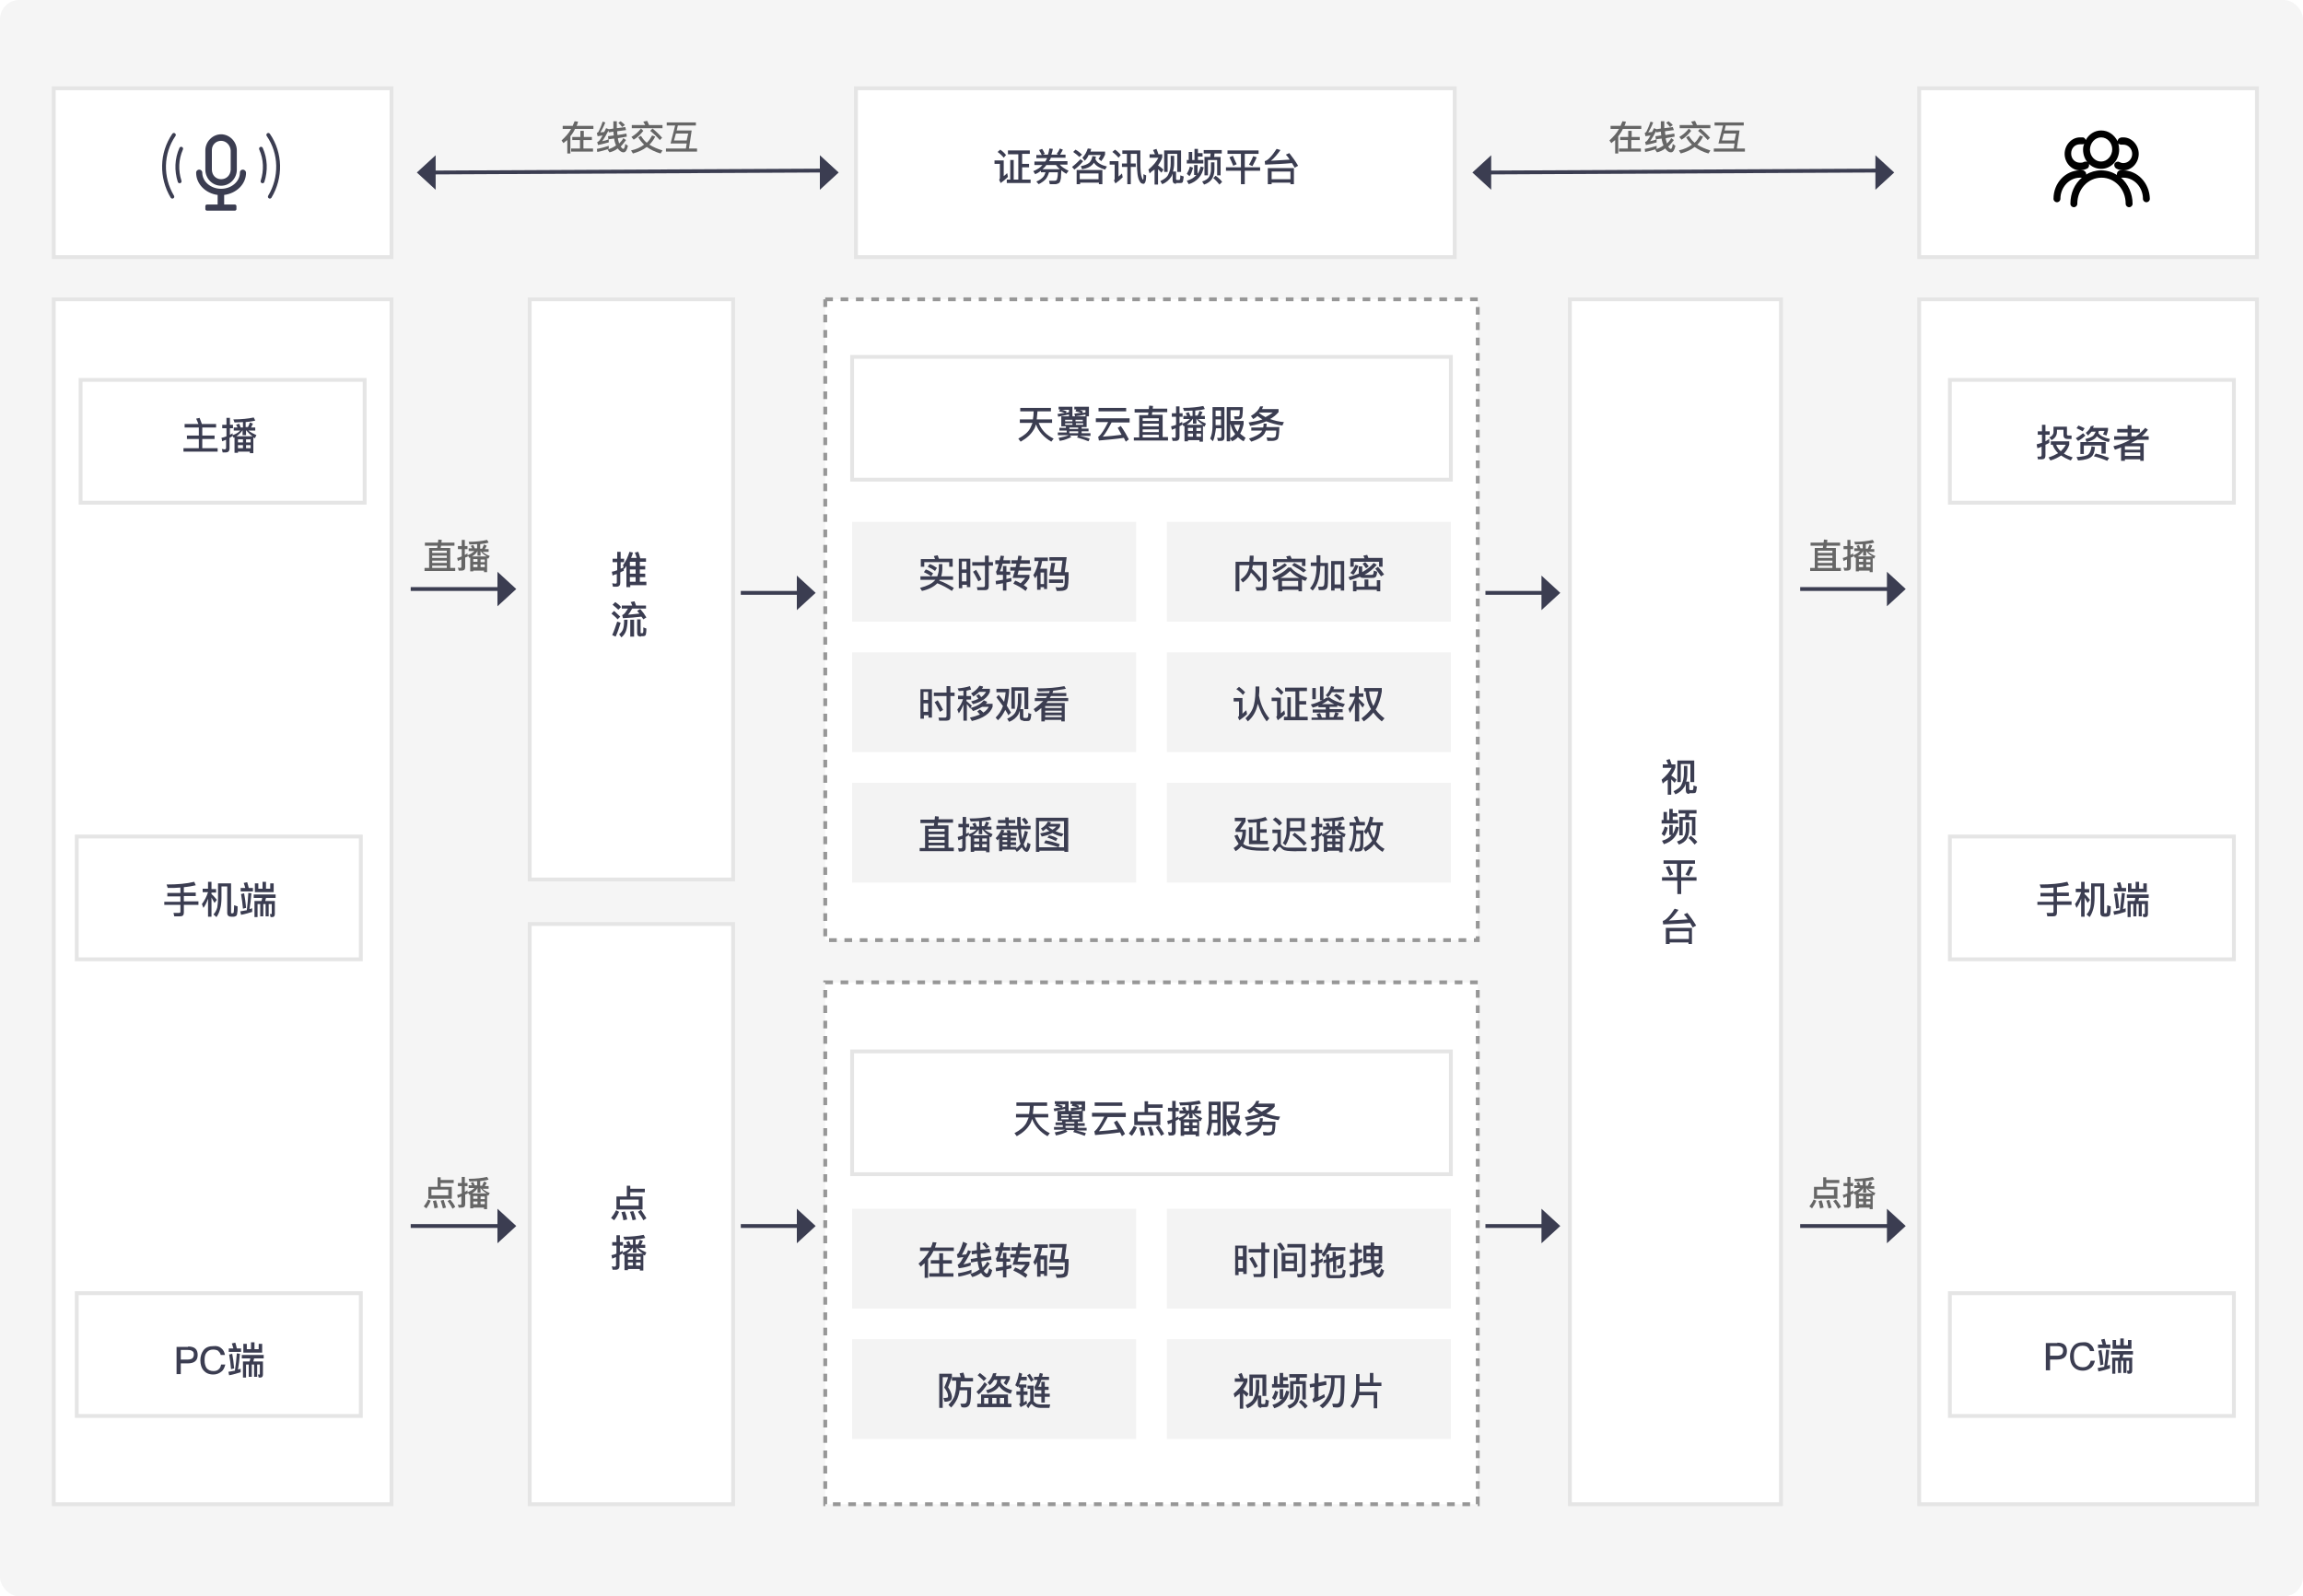 <svg width="600" height="416" viewBox="0 0 600 416" fill="none" xmlns="http://www.w3.org/2000/svg">
<rect width="600" height="416" rx="5" fill="#F5F5F5"/>
<g filter="url(#filter0_d_530_395)">
<path fill-rule="evenodd" clip-rule="evenodd" d="M223 19H379V63H223V19Z" fill="black"/>
<path fill-rule="evenodd" clip-rule="evenodd" d="M223 19H379V63H223V19Z" fill="white" stroke="#E5E5E5"/>
<path fill-rule="evenodd" clip-rule="evenodd" d="M215 74H385V241H215V74Z" fill="white" stroke="#979797" stroke-dasharray="2 2"/>
<path fill-rule="evenodd" clip-rule="evenodd" d="M215 252H385V388H215V252Z" fill="white" stroke="#979797" stroke-dasharray="2 2"/>
<path fill-rule="evenodd" clip-rule="evenodd" d="M222 89H378V121H222V89Z" fill="black"/>
<path fill-rule="evenodd" clip-rule="evenodd" d="M222 89H378V121H222V89Z" fill="white" stroke="#E5E5E5"/>
<path fill-rule="evenodd" clip-rule="evenodd" d="M222 270H378V302H222V270Z" fill="black"/>
<path fill-rule="evenodd" clip-rule="evenodd" d="M222 270H378V302H222V270Z" fill="white" stroke="#E5E5E5"/>
<path d="M261.5 37.8V41.9C261.8 41.7 262.1 41.4 262.4 41.1L262.6 42.1C262 42.7 261.4 43.2 260.7 43.7L260.3 42.8C260.5 42.7 260.5 42.5 260.5 42.3V38.7H259.1V37.8H261.5V37.8ZM262.1 36.4L261.5 37.1C261.1 36.6 260.6 36.1 259.9 35.6L260.6 35C261.2 35.4 261.7 35.9 262.1 36.4ZM262.6 36.1V35.2H268.3V36.1H266.3V38.7H268.1V39.6H266.3V42.8H268.5V43.7H262.3V42.8H263.2V37.7H264.1V42.8H265.3V36.2H262.6V36.1Z" fill="#3B3D51"/>
<path d="M271.2 41V40.5C270.7 40.9 270.2 41.2 269.7 41.4L269.2 40.6C270.2 40.2 271 39.7 271.6 39H269.5V38.1H272.3C272.5 37.8 272.7 37.5 272.8 37.2H270V36.4H271.4C271.2 35.9 270.9 35.5 270.7 35.1L271.5 34.8C271.8 35.2 272 35.7 272.2 36.1L271.7 36.3H273C273.2 35.8 273.3 35.2 273.4 34.7L274.3 34.8C274.2 35.3 274.1 35.8 273.9 36.3H275.7L275.3 36.1C275.6 35.7 275.9 35.3 276.1 34.7L276.9 35C276.7 35.5 276.4 35.9 276.2 36.3H277.6V37.1H273.8C273.7 37.4 273.5 37.7 273.3 38H278.1V38.9H276.1C276.6 39.5 277.4 40 278.4 40.5L277.8 41.3C277.3 41 276.9 40.7 276.5 40.4C276.5 41.2 276.4 41.8 276.4 42.4C276.3 43 276.2 43.4 276 43.6C275.8 43.8 275.5 43.9 275.1 44H273.5L273.3 43.1C273.8 43.1 274.3 43.1 274.7 43.1C275.1 43.1 275.3 43 275.4 42.7C275.5 42.4 275.6 41.8 275.6 40.9H273.3C273.1 41.6 272.8 42.2 272.5 42.6C272.1 43.1 271.4 43.6 270.6 44L270 43.3C270.8 43 271.3 42.6 271.7 42.2C272 41.9 272.2 41.5 272.4 40.9H271.2V41ZM271.6 40.1H276.1C275.7 39.7 275.4 39.4 275.1 39H272.6C272.4 39.4 272 39.7 271.6 40.1Z" fill="#3B3D51"/>
<path d="M282.2 38C281.5 38.9 280.7 39.6 279.9 40.2L279.3 39.5C280.1 38.9 280.8 38.2 281.5 37.5L282.2 38ZM281.9 36.3L281.2 36.9C280.8 36.5 280.3 36.1 279.6 35.6L280.2 35C280.9 35.4 281.4 35.8 281.9 36.3ZM287.2 44H286.3V43.6H281.4V44H280.5V40.3H287.2V44V44ZM286.2 42.7V41.2H281.3V42.7H286.2ZM285.5 36.8C285.5 37 285.4 37.3 285.4 37.5C285.8 38.4 286.8 39 288.4 39.4L287.9 40.2C286.5 39.8 285.5 39.2 285 38.4C284.9 38.6 284.7 38.8 284.5 39C284 39.5 283.2 39.9 281.9 40.1L281.6 39.3C282.6 39.1 283.3 38.8 283.8 38.4C284.2 38 284.5 37.4 284.6 36.7L285.5 36.8ZM282.6 37.9L282 37.1C282.7 36.4 283.1 35.6 283.4 34.7L284.3 34.8C284.2 35 284.2 35.3 284.1 35.5H287.9V36.3C287.6 37 287.3 37.5 286.9 38L286.2 37.4C286.4 37.1 286.6 36.8 286.8 36.4H283.6C283.4 37 283 37.5 282.6 37.9Z" fill="#3B3D51"/>
<path d="M291.4 37.8V42C291.7 41.8 292 41.5 292.3 41.2L292.5 42.2C291.9 42.8 291.3 43.3 290.6 43.8L290.2 43C290.4 42.9 290.4 42.7 290.4 42.5V38.9H289.1V38H291.4V37.8ZM292 36.4L291.4 37.1C291 36.6 290.5 36.1 289.8 35.6L290.5 35C291.1 35.4 291.6 35.9 292 36.4ZM293.6 38.6V36.1H292.4V35.2H297.1V38.4C297.1 40.3 297.2 41.6 297.5 42.3C297.6 42.6 297.7 42.8 297.8 42.8C297.8 42.8 297.9 42.7 297.9 42.4C297.9 42.1 297.9 41.8 297.9 41.4L298.6 41.7C298.6 42.7 298.5 43.3 298.3 43.6C298.2 43.8 298.1 43.9 297.9 43.9C297.5 43.9 297.1 43.7 296.9 43.2C296.4 42.4 296.2 40.8 296.2 38.4V36.1H294.6V38.6H295.9V39.5H294.6V44H293.7V39.5H292.3V38.6H293.6Z" fill="#3B3D51"/>
<path d="M299.5 41.2L299.2 40.2C300.5 39.1 301.3 38.1 301.8 37.1H299.5V36.2H300.9C300.7 35.8 300.6 35.4 300.4 35.1L301.3 34.8C301.5 35.3 301.7 35.8 301.8 36.2H302.8V37C302.6 37.7 302.2 38.4 301.7 39.1C302.2 39.4 302.7 39.8 303.1 40.2L302.6 41C302.3 40.7 302 40.4 301.7 40.1V44.1H300.8V40.2C300.2 40.5 299.9 40.8 299.5 41.2ZM306.4 43.9C305.8 43.9 305.5 43.6 305.5 42.9V41.2C305.4 41.5 305.3 41.9 305.1 42.1C304.6 42.9 303.8 43.6 302.8 44L302.3 43.2C303.3 42.7 304.1 42.2 304.4 41.4C304.8 40.6 305 39.7 305 38.5V36.6H305.9V38.5C305.9 39.3 305.8 40 305.6 40.7H306.4V42.6C306.4 42.8 306.5 42.9 306.7 42.9H307.2C307.3 42.9 307.4 42.9 307.4 42.7C307.5 42.6 307.5 42.2 307.5 41.7L308.4 42C308.3 42.8 308.2 43.4 308.1 43.5C307.9 43.7 307.7 43.7 307.4 43.7H306.4V43.9ZM307.7 40.8H306.7V36.1H304.2V40.8H303.3V35.2H307.7V40.8Z" fill="#3B3D51"/>
<path d="M310.8 39.7C310.6 40.6 310.3 41.4 309.9 41.9L309.2 41.3C309.5 40.8 309.8 40.2 310 39.4L310.8 39.7ZM312.1 34.8V35.9H313.3V36.8H312.1V37.7H313.5V38.6H309.2V37.7H309.7V35.6H310.6V37.7H311.2V34.8H312.1ZM313.6 39.6C313.2 41.8 311.9 43.3 309.7 44L309.2 43.1C310.3 42.8 311.1 42.3 311.7 41.6H311.1V39H312V41.3C312.4 40.8 312.6 40.1 312.8 39.4L313.6 39.6ZM316.4 38.3V40.1C316.4 41.2 316.1 42.1 315.7 42.7C315.3 43.3 314.6 43.8 313.7 44.1L313.2 43.3C314.1 43 314.7 42.6 315 42.1C315.3 41.6 315.5 40.9 315.5 40.1V38.3H316.4ZM318.3 35.1V36H316.4C316.4 36.3 316.4 36.6 316.3 36.9H318V41.7H317.1V37.7H314.7V41.7H313.8V36.9H315.3C315.3 36.6 315.4 36.3 315.4 36H313.6V35.1H318.3V35.1ZM318.4 43.4L317.7 44.1C317.3 43.6 316.8 43 316.1 42.4L316.7 41.8C317.4 42.3 318 42.8 318.4 43.4Z" fill="#3B3D51"/>
<path d="M327.9 35.2V36.1H324.3V39.6H328.3V40.5H324.3V44H323.3V40.5H319.4V39.6H323.3V36.1H319.8V35.2H327.9V35.2ZM322.2 38.8L321.3 39.2C321 38.4 320.6 37.6 320.3 37L321.2 36.6C321.5 37.3 321.8 38 322.2 38.8ZM327.4 37C327.1 37.8 326.7 38.5 326.3 39.3L325.4 38.9C325.9 38.1 326.2 37.4 326.5 36.7L327.4 37Z" fill="#3B3D51"/>
<path d="M329.5 38C330.3 37.8 331.3 36.8 332.6 34.8L333.6 35.1C332.8 36.2 332 37.2 331.1 37.9C332.8 37.8 334.4 37.7 336 37.6C335.7 37.1 335.4 36.7 335 36.3L335.9 35.9C336.7 36.9 337.5 38 338.2 39.2L337.3 39.7C337.1 39.3 336.8 38.9 336.6 38.5C334.5 38.7 332.2 38.8 329.6 38.9L329.5 38ZM337.2 44H336.2V43.6H331.3V44H330.3V39.8H337.1V44H337.2ZM336.2 42.7V40.7H331.3V42.7H336.2Z" fill="#3B3D51"/>
<path d="M269.1 105.3C269.2 104.7 269.3 104 269.3 103.2H265.8V102.3H273.8V103.2H270.3C270.2 104 270.2 104.6 270.1 105.3H274.1V106.2H270.6C271.3 108 272.6 109.4 274.5 110.3L273.9 111.1C272 110 270.6 108.5 269.9 106.6C269.7 107.2 269.6 107.6 269.3 108C268.6 109.2 267.5 110.2 265.9 111.1L265.3 110.3C266.8 109.5 267.8 108.7 268.4 107.6C268.6 107.2 268.8 106.7 269 106.2H265.7V105.3H269.1V105.3Z" fill="#3B3D51"/>
<path d="M283.1 104.7V107.3H281.8V107.7H283.6V108.4H281.8V108.9H284.1V109.6H281.3C282.2 109.8 283.1 110 283.9 110.3L283.6 111C282.6 110.6 281.6 110.3 280.6 110L280.9 109.5H278.7L279.1 109.9C278.3 110.3 277.3 110.7 276.1 110.9L275.8 110.1C276.9 109.9 277.8 109.7 278.5 109.4H275.6V108.7H277.9V108.2H276V107.5H277.7V107.1H276.5V104.5H283.1V104.7ZM279.4 102V104.5H278.5V104C277.6 104.2 276.7 104.4 275.7 104.6L275.5 103.9C276.1 103.8 276.8 103.7 277.4 103.6C276.9 103.4 276.4 103.3 275.9 103.2L276.2 102.7H275.8V102H279.4ZM277.9 103.2L277.7 103.6C278 103.5 278.3 103.5 278.5 103.4V102.8H276.4C276.9 102.8 277.4 103 277.9 103.2ZM279.4 105.8V105.4H277.5V105.8H279.4ZM279.4 106.3H277.5V106.7H279.4V106.3ZM280.9 107.4H278.6V107.8H280.9V107.4ZM280.9 108.9V108.4H278.6V108.9H280.9ZM283.7 102V104.5H282.8V104C281.9 104.2 281 104.4 280.1 104.5L279.9 103.8C280.5 103.7 281.1 103.6 281.7 103.6C281.2 103.4 280.7 103.3 280.2 103.2L280.4 102.7H279.9V102H283.7ZM280.2 105.8H282.1V105.4H280.2V105.8ZM282.2 106.3H280.3V106.7H282.2V106.3ZM282.1 103.2L282 103.6L282.8 103.5V102.9H280.8C281.3 102.8 281.7 103 282.1 103.2Z" fill="#3B3D51"/>
<path d="M294.3 105.1V106.1H289.6C288.7 107.8 288 109 287.3 109.8C288.9 109.7 290.6 109.5 292.2 109.3C291.9 108.7 291.5 108.1 291.2 107.5L292 107C292.9 108.3 293.6 109.5 294.1 110.5L293.3 111.1C293.1 110.8 293 110.4 292.8 110.1C290.8 110.4 288.6 110.6 286.3 110.8L286.1 109.8C286.2 109.8 286.3 109.7 286.3 109.7C286.9 109.2 287.7 108 288.7 106H285.5V105H294.3V105.1ZM293.4 102.3V103.2H286.2V102.3H293.4Z" fill="#3B3D51"/>
<path d="M299.3 102.6C299.3 102.3 299.4 102 299.4 101.7L300.4 101.8C300.4 102.1 300.3 102.3 300.3 102.5H304.1V103.4H300.2C300.2 103.6 300.1 103.9 300.1 104.1H302.9V109.9H304.3V110.8H295.4V110H296.8V104.2H299.1C299.1 104 299.2 103.7 299.2 103.5H295.6V102.6H299.3ZM301.9 105.7V105H297.7V105.7H301.9ZM301.9 107.1V106.4H297.7V107.1H301.9ZM301.9 108.6V107.9H297.7V108.6H301.9ZM301.9 110V109.3H297.7V110H301.9Z" fill="#3B3D51"/>
<path d="M309.5 110.6V111H308.6V107C308.5 107 308.4 107.1 308.4 107.1L308 106.5V106.7C307.8 106.8 307.5 107 307.3 107.1V109.9C307.3 110.5 307 110.9 306.3 110.9H305.5L305.3 110C305.5 110 305.8 110.1 306 110.1C306.2 110.1 306.3 110 306.3 109.7V107.6C306 107.7 305.6 107.9 305.3 108L305.1 107.1C305.5 107 306 106.9 306.4 106.7V104.6H305.3V103.7H306.4V101.9H307.3V103.7H308.1V104.6H307.3V106.3C307.5 106.2 307.8 106.1 308 105.9V106.4C308.9 106.1 309.5 105.7 310 105.2H308.3V104.4H309.3C309.2 104.1 309 103.9 308.9 103.7L309.7 103.4C309.8 103.7 310 104 310.1 104.4H310.7V103C310 103 309.3 103.1 308.5 103.1L308.2 102.3C310.3 102.3 312.1 102.1 313.5 101.8L313.9 102.6C313.2 102.8 312.4 102.9 311.4 103V104.3H312C312.2 103.9 312.4 103.5 312.5 103.1L313.3 103.4C313.1 103.7 313 104.1 312.8 104.4H313.9V105.2H312.1C312.6 105.6 313.3 106 314.2 106.4L313.8 107.2C313.7 107.1 313.5 107.1 313.4 107V111.1H312.5V110.7H309.5V110.6ZM311.7 105.1V106.4H310.8V105.1C310.4 105.7 309.9 106.2 309.2 106.7H313.4C312.7 106.3 312.1 105.7 311.7 105.1ZM309.5 107.5V108.3H310.8V107.5H309.5ZM309.5 109V109.8H310.8V109H309.5ZM312.9 108.3V107.5H311.7V108.3H312.9ZM312.9 109.8V109H311.7V109.8H312.9Z" fill="#3B3D51"/>
<path d="M316 111L315.3 110.3C315.7 109.4 315.9 108.3 315.9 107V102.1H319V109.9C319 110.6 318.7 110.9 318.1 110.9H317.3L317.1 110.1C317.4 110.1 317.6 110.1 317.9 110.1C318.1 110.1 318.2 109.9 318.2 109.6V107.6H316.8C316.6 109 316.4 110.2 316 111ZM318.1 103H316.7V104.5H318.1V103ZM316.7 106.8H318.1V105.3H316.7V106.8ZM320.5 111H319.6V102.1H323.8C323.8 103.4 323.7 104.3 323.6 104.7C323.5 105.1 323.1 105.3 322.5 105.3H321.7L321.5 104.5C321.7 104.5 321.9 104.5 322.2 104.5C322.4 104.5 322.6 104.5 322.7 104.5C322.8 104.5 322.9 104.4 322.9 104.2C323 104 323 103.6 323 102.9H320.6V105.7H324V106.5C323.8 107.5 323.5 108.3 323.1 109C323.5 109.4 324 109.7 324.5 110.1L324 111C323.4 110.7 322.9 110.3 322.5 109.9C322.1 110.4 321.6 110.7 321 111L320.5 110.3V111ZM320.5 110.2C321 109.9 321.5 109.6 321.8 109.1C321.2 108.4 320.8 107.5 320.6 106.6H320.5V110.2ZM322.4 108.5C322.7 108 322.9 107.4 323.1 106.7H321.5C321.7 107.3 322 107.9 322.4 108.5Z" fill="#3B3D51"/>
<path d="M329.1 101.9C329 102.1 328.9 102.4 328.8 102.6H333.1V103.4C332.5 104.1 331.8 104.7 330.9 105.2C332 105.6 333.2 105.9 334.5 106L334.1 106.9C332.6 106.7 331.2 106.3 329.9 105.8C328.7 106.3 327.3 106.7 325.7 107L325.3 106.1C326.6 105.9 327.8 105.7 328.9 105.3C328.4 105 328 104.7 327.6 104.4C327.3 104.7 326.9 105 326.5 105.2L325.9 104.4C327.1 103.7 327.9 102.9 328.3 101.9H329.1ZM330 106.3C330 106.7 330 107 329.9 107.3H333.3C333.3 109 333.1 110.1 332.9 110.4C332.6 110.7 332.1 110.9 331.4 110.9C331.1 110.9 330.6 110.9 330.2 110.9L330 110C330.5 110 330.9 110 331.3 110.1C331.8 110.1 332.1 110 332.3 109.8C332.4 109.6 332.5 109 332.5 108.2H329.8C329.7 108.4 329.6 108.7 329.5 108.9C329 109.8 327.8 110.5 326 111.1L325.4 110.3C327 109.8 328.1 109.2 328.6 108.6C328.7 108.5 328.8 108.3 328.8 108.2H326V107.4H329.1C329.2 107.1 329.2 106.7 329.2 106.4H330V106.3ZM331.6 103.5H328.1C328.1 103.5 328.1 103.5 328 103.6C328.5 104 329.1 104.4 329.7 104.7C330.5 104.3 331.1 103.9 331.6 103.5Z" fill="#3B3D51"/>
<path d="M268.1 286.3C268.2 285.7 268.3 285 268.3 284.2H264.8V283.3H272.8V284.2H269.3C269.2 285 269.2 285.6 269.1 286.3H273.1V287.2H269.6C270.3 289 271.6 290.4 273.5 291.3L272.9 292.1C271 291 269.6 289.5 268.9 287.6C268.7 288.2 268.6 288.6 268.3 289C267.6 290.2 266.5 291.2 264.9 292.1L264.3 291.3C265.8 290.5 266.8 289.7 267.4 288.6C267.6 288.2 267.8 287.7 268 287.2H264.7V286.3H268.1V286.3Z" fill="#3B3D51"/>
<path d="M282.1 285.7V288.3H280.8V288.7H282.6V289.4H280.8V289.9H283.1V290.6H280.3C281.2 290.8 282.1 291 282.9 291.3L282.6 292C281.6 291.6 280.6 291.3 279.6 291L279.9 290.5H277.7L278.1 290.9C277.3 291.3 276.3 291.7 275.1 291.9L274.8 291.1C275.9 290.9 276.8 290.7 277.5 290.4H274.6V289.7H276.9V289.2H275V288.5H276.7V288.1H275.5V285.5H282.1V285.7ZM278.4 283V285.5H277.5V285C276.6 285.2 275.7 285.4 274.7 285.6L274.5 284.9C275.1 284.8 275.8 284.7 276.4 284.6C275.9 284.4 275.4 284.3 274.9 284.2L275.2 283.7H274.8V283H278.4ZM276.9 284.2L276.7 284.6C277 284.5 277.3 284.5 277.5 284.4V283.8H275.4C275.9 283.8 276.4 284 276.9 284.2ZM278.4 286.8V286.4H276.5V286.8H278.4ZM278.4 287.3H276.5V287.7H278.4V287.3ZM279.9 288.4H277.6V288.8H279.9V288.4ZM279.9 289.9V289.4H277.6V289.9H279.9ZM282.7 283V285.5H281.8V285C280.9 285.2 280 285.4 279.1 285.5L278.9 284.8C279.5 284.7 280.1 284.6 280.7 284.6C280.2 284.4 279.7 284.3 279.2 284.2L279.4 283.7H278.9V283H282.7ZM279.2 286.8H281.1V286.4H279.2V286.8ZM281.2 287.3H279.3V287.7H281.2V287.3ZM281.1 284.2L281 284.6L281.8 284.5V283.9H279.8C280.3 283.8 280.7 284 281.1 284.2Z" fill="#3B3D51"/>
<path d="M293.3 286.1V287.1H288.6C287.7 288.8 287 290 286.3 290.8C287.9 290.7 289.6 290.5 291.2 290.3C290.9 289.7 290.5 289.1 290.2 288.5L291 288C291.9 289.3 292.6 290.5 293.1 291.5L292.3 292.1C292.1 291.8 292 291.4 291.8 291.1C289.8 291.4 287.6 291.6 285.3 291.8L285.1 290.8C285.2 290.8 285.3 290.7 285.3 290.7C285.9 290.2 286.7 289 287.7 287H284.5V286H293.3V286.1ZM292.4 283.3V284.2H285.2V283.3H292.4Z" fill="#3B3D51"/>
<path d="M296.2 289.8C295.8 290.7 295.4 291.4 294.9 292L294.1 291.4C294.6 290.8 295 290.2 295.4 289.4L296.2 289.8ZM299.1 282.9V283.8H302.9V284.7H299.1V285.8H302.3V289.2H295.5V285.8H298.2V283H299.1V282.9ZM301.3 286.6H296.4V288.2H301.3V286.6ZM298.3 291.8L297.3 292C297.2 291.2 297 290.5 296.8 289.9L297.7 289.7C298 290.4 298.2 291.1 298.3 291.8ZM300.6 291.8L299.7 292C299.5 291.2 299.3 290.4 299 289.8L299.9 289.6C300.2 290.3 300.4 291 300.6 291.8ZM303.3 291.5L302.5 292C302.2 291.3 301.7 290.6 301.1 289.8L301.9 289.3C302.5 290.2 303 290.9 303.3 291.5Z" fill="#3B3D51"/>
<path d="M308.5 291.6V292H307.6V288C307.5 288 307.4 288.1 307.4 288.1L307 287.5V287.7C306.8 287.8 306.5 288 306.3 288.1V290.9C306.3 291.5 306 291.9 305.3 291.9H304.5L304.3 291C304.5 291 304.8 291.1 305 291.1C305.2 291.1 305.3 291 305.3 290.7V288.6C305 288.7 304.6 288.9 304.3 289L304.1 288.1C304.5 288 305 287.9 305.4 287.7V285.6H304.3V284.7H305.4V282.9H306.3V284.7H307.1V285.6H306.3V287.3C306.5 287.2 306.8 287.1 307 286.9V287.4C307.9 287.1 308.5 286.7 309 286.2H307.3V285.4H308.3C308.2 285.1 308 284.9 307.9 284.7L308.7 284.4C308.8 284.7 309 285 309.1 285.4H309.7V284C309 284 308.3 284.1 307.5 284.1L307.2 283.3C309.3 283.3 311.1 283.1 312.5 282.8L312.9 283.6C312.2 283.8 311.4 283.9 310.4 284V285.3H311C311.2 284.9 311.4 284.5 311.5 284.1L312.3 284.4C312.1 284.7 312 285.1 311.8 285.4H312.9V286.2H311.1C311.6 286.6 312.3 287 313.2 287.4L312.8 288.2C312.7 288.1 312.5 288.1 312.4 288V292.1H311.5V291.7H308.5V291.6ZM310.7 286.1V287.4H309.8V286.1C309.4 286.7 308.9 287.2 308.2 287.7H312.4C311.7 287.3 311.1 286.7 310.7 286.1ZM308.5 288.5V289.3H309.8V288.5H308.5ZM308.5 290V290.8H309.8V290H308.5ZM311.9 289.3V288.5H310.7V289.3H311.9ZM311.9 290.8V290H310.7V290.8H311.9Z" fill="#3B3D51"/>
<path d="M315 292L314.3 291.3C314.7 290.4 314.9 289.3 314.9 288V283.1H318V290.9C318 291.6 317.7 291.9 317.1 291.9H316.3L316.1 291.1C316.4 291.1 316.6 291.1 316.9 291.1C317.1 291.1 317.2 290.9 317.2 290.6V288.6H315.8C315.6 290 315.4 291.2 315 292ZM317.1 284H315.7V285.5H317.1V284ZM315.7 287.8H317.1V286.3H315.7V287.8ZM319.5 292H318.6V283.1H322.8C322.8 284.4 322.7 285.3 322.6 285.7C322.5 286.1 322.1 286.3 321.5 286.3H320.7L320.5 285.5C320.7 285.5 320.9 285.5 321.2 285.5C321.4 285.5 321.6 285.5 321.7 285.5C321.8 285.5 321.9 285.4 321.9 285.2C322 285 322 284.6 322 283.9H319.6V286.7H323V287.5C322.8 288.5 322.5 289.3 322.1 290C322.5 290.4 323 290.7 323.5 291.1L323 292C322.4 291.7 321.9 291.3 321.5 290.9C321.1 291.4 320.6 291.7 320 292L319.5 291.3V292ZM319.5 291.2C320 290.9 320.5 290.6 320.8 290.1C320.2 289.4 319.8 288.5 319.6 287.6H319.5V291.2ZM321.4 289.5C321.7 289 321.9 288.4 322.1 287.7H320.5C320.7 288.3 321 288.9 321.4 289.5Z" fill="#3B3D51"/>
<path d="M328.1 282.9C328 283.1 327.9 283.4 327.8 283.6H332.1V284.4C331.5 285.1 330.8 285.7 329.9 286.2C331 286.6 332.2 286.9 333.5 287L333.1 287.9C331.6 287.7 330.2 287.3 328.9 286.8C327.7 287.3 326.3 287.7 324.7 288L324.3 287.1C325.6 286.9 326.8 286.7 327.9 286.3C327.4 286 327 285.7 326.6 285.4C326.3 285.7 325.9 286 325.5 286.2L324.9 285.4C326.1 284.7 326.9 283.9 327.3 282.9H328.1ZM329 287.3C329 287.7 329 288 328.9 288.3H332.3C332.3 290 332.1 291.1 331.9 291.4C331.6 291.7 331.1 291.9 330.4 291.9C330.1 291.9 329.6 291.9 329.2 291.9L329 291C329.5 291 329.9 291 330.3 291.1C330.8 291.1 331.1 291 331.3 290.8C331.4 290.6 331.5 290 331.5 289.2H328.8C328.7 289.4 328.6 289.7 328.5 289.9C328 290.8 326.8 291.5 325 292.1L324.4 291.3C326 290.8 327.1 290.2 327.6 289.6C327.7 289.5 327.8 289.3 327.8 289.2H325V288.4H328.1C328.2 288.1 328.2 287.7 328.2 287.4H329V287.3ZM330.6 284.5H327.1C327.1 284.5 327.1 284.5 327 284.6C327.5 285 328.1 285.4 328.7 285.7C329.5 285.3 330.1 284.9 330.6 284.5Z" fill="#3B3D51"/>
<path d="M146.8 33.3L146.3 32.6C147.3 31.7 148.2 30.7 148.8 29.6H146.6V28.8H149.2C149.4 28.4 149.5 28 149.7 27.6L150.6 27.7C150.5 28.1 150.4 28.5 150.2 28.8H154.6V29.6H149.8C149.5 30.3 149.1 30.9 148.6 31.5V36H147.8V32.5C147.4 32.8 147.1 33 146.8 33.3ZM151.2 31.7V30.1H152.1V31.7H154.2V32.5H152V34.7H154.5V35.5H148.8V34.7H151.1V32.5H149.1V31.7H151.2Z" fill="#666666"/>
<path d="M157.7 27.9C157.3 29 156.8 29.9 156.4 30.5C156.7 30.5 157 30.4 157.4 30.4C157.6 30.1 157.7 29.8 157.9 29.4L158.7 29.7C158 31.1 157.4 32.1 156.9 32.8C157.5 32.7 158.1 32.5 158.6 32.3V33.1C157.6 33.4 156.7 33.6 155.8 33.8L155.6 33C155.8 32.9 155.9 32.9 156 32.8C156.3 32.5 156.6 32 157 31.3C156.6 31.4 156.1 31.4 155.7 31.5L155.5 30.7C155.6 30.6 155.7 30.5 155.9 30.4C156.3 29.6 156.7 28.7 157 27.7L157.7 27.9ZM158.6 34.8C157.7 35.1 156.7 35.4 155.6 35.6L155.5 34.8C156.7 34.6 157.7 34.3 158.6 34V34.8ZM163.1 29.9L160.8 30.2C160.8 30.6 160.8 30.9 160.9 31.2L163.2 30.8L163.3 31.6L161 32V32.3C161.1 32.7 161.2 33.1 161.3 33.4C161.7 33 162.1 32.6 162.4 32L163.1 32.5C162.6 33.1 162.2 33.7 161.7 34.2C162 34.6 162.2 34.8 162.4 34.8C162.6 34.8 162.8 34.4 162.9 33.5L163.6 34C163.3 35.2 163 35.7 162.4 35.7C162 35.7 161.5 35.4 161.1 34.9C161 34.8 161 34.7 160.9 34.7C160.3 35.2 159.6 35.5 158.8 35.7L158.3 35C159.1 34.7 159.8 34.4 160.5 33.9C160.3 33.5 160.2 33.1 160.1 32.7C160.1 32.5 160 32.3 160 32.1L158.5 32.3L158.4 31.5L159.9 31.3C159.9 31 159.8 30.6 159.8 30.3L158.6 30.5L158.5 29.7L159.8 29.5V27.6H160.7V29.4L162.9 29.1L163.1 29.9ZM162.8 28.6L162.1 29.1C161.9 28.8 161.5 28.4 161.1 28L161.7 27.6C162.2 28 162.6 28.3 162.8 28.6Z" fill="#666666"/>
<path d="M170.7 31.6C170.3 32.4 169.8 33.1 169.2 33.7C170.1 34.3 171.3 34.8 172.6 35.2L172.1 36C170.7 35.6 169.5 35 168.5 34.3C167.5 35.1 166.3 35.6 164.9 36L164.4 35.2C165.8 34.9 166.9 34.4 167.8 33.7C167.2 33.1 166.7 32.5 166.3 31.8L167 31.4C167.4 32.1 167.9 32.7 168.5 33.2C169.1 32.7 169.5 32 169.9 31.3L170.7 31.6ZM167.6 30.1C166.9 31 166.1 31.8 165.1 32.4L164.5 31.7C165.5 31.1 166.3 30.4 167 29.5L167.6 30.1ZM168.1 28.6C167.9 28.3 167.8 28 167.6 27.7L168.6 27.5C168.8 27.8 168.9 28.2 169.1 28.6H172.6V29.4H164.6V28.6H168.1V28.6ZM172.5 31.9L171.9 32.5C171.3 31.8 170.5 31 169.4 30.1L170 29.5C171 30.3 171.8 31.1 172.5 31.9Z" fill="#666666"/>
<path d="M181.3 27.9V28.7H176.6L176.3 30H180.2L179.5 34.7H181.6V35.5H173.5V34.7H178.7L178.9 33.4H174.7L175.9 28.7H173.7V27.9H181.3ZM179.3 30.8H176.1L175.6 32.6H178.9L179.3 30.8Z" fill="#666666"/>
<path d="M419.8 33.3L419.3 32.6C420.3 31.7 421.2 30.7 421.8 29.6H419.6V28.8H422.2C422.4 28.4 422.5 28 422.7 27.6L423.6 27.7C423.5 28.1 423.4 28.5 423.2 28.8H427.6V29.6H422.8C422.5 30.3 422.1 30.9 421.6 31.5V36H420.8V32.5C420.4 32.8 420.1 33 419.8 33.3ZM424.2 31.7V30.1H425.1V31.7H427.2V32.5H425V34.7H427.5V35.5H421.8V34.7H424.1V32.5H422.1V31.7H424.2Z" fill="#666666"/>
<path d="M430.7 27.9C430.3 29 429.8 29.9 429.4 30.5C429.7 30.5 430 30.4 430.4 30.4C430.6 30.1 430.7 29.8 430.9 29.4L431.7 29.7C431 31.1 430.4 32.1 429.9 32.8C430.5 32.7 431.1 32.5 431.6 32.3V33.1C430.6 33.4 429.7 33.6 428.8 33.8L428.6 33C428.8 32.9 428.9 32.9 429 32.8C429.3 32.5 429.6 32 430 31.3C429.6 31.4 429.1 31.4 428.7 31.5L428.5 30.7C428.6 30.6 428.7 30.5 428.9 30.4C429.3 29.6 429.7 28.7 430 27.7L430.7 27.9ZM431.6 34.8C430.7 35.1 429.7 35.4 428.6 35.6L428.5 34.8C429.7 34.6 430.7 34.3 431.6 34V34.8ZM436.1 29.9L433.8 30.2C433.8 30.6 433.8 30.9 433.9 31.2L436.2 30.8L436.3 31.6L434 32V32.3C434.1 32.7 434.2 33.1 434.3 33.4C434.7 33 435.1 32.6 435.4 32L436.1 32.5C435.6 33.1 435.2 33.7 434.6 34.2C434.9 34.6 435.1 34.8 435.3 34.8C435.5 34.8 435.7 34.4 435.8 33.5L436.5 34C436.2 35.2 435.9 35.7 435.3 35.7C434.8 35.7 434.4 35.4 434 34.9C433.9 34.8 433.9 34.7 433.8 34.7C433.2 35.2 432.5 35.5 431.7 35.7L431.2 35C432 34.7 432.7 34.4 433.4 33.9C433.2 33.5 433.1 33.1 433 32.7C433 32.5 432.9 32.3 432.9 32.1L431.4 32.3L431.3 31.5L432.8 31.3C432.8 31 432.7 30.6 432.7 30.3L431.5 30.5L431.4 29.7L432.7 29.5V27.6H433.6V29.4L435.8 29.1L436.1 29.9ZM435.8 28.6L435.1 29.1C434.9 28.8 434.5 28.4 434.1 28L434.7 27.6C435.2 28 435.6 28.3 435.8 28.6Z" fill="#666666"/>
<path d="M443.7 31.6C443.3 32.4 442.8 33.1 442.2 33.7C443.1 34.3 444.3 34.8 445.6 35.2L445.1 36C443.7 35.6 442.5 35 441.5 34.3C440.5 35.1 439.3 35.6 437.9 36L437.4 35.2C438.7 34.9 439.9 34.4 440.8 33.7C440.2 33.1 439.7 32.5 439.3 31.8L440 31.4C440.4 32.1 440.9 32.7 441.5 33.2C442.1 32.7 442.5 32 442.9 31.3L443.7 31.6ZM440.6 30.1C439.9 31 439.1 31.8 438.1 32.4L437.5 31.7C438.5 31.1 439.3 30.4 440 29.5L440.6 30.1ZM441.1 28.6C440.9 28.3 440.8 28 440.6 27.7L441.6 27.5C441.8 27.8 441.9 28.2 442.1 28.6H445.6V29.4H437.6V28.6H441.1V28.6ZM445.5 31.9L444.9 32.5C444.3 31.8 443.5 31 442.4 30.1L443 29.5C444 30.3 444.8 31.1 445.5 31.9Z" fill="#666666"/>
<path d="M454.3 27.9V28.7H449.6L449.3 30H453.2L452.5 34.7H454.6V35.5H446.5V34.7H451.7L451.9 33.4H447.7L448.9 28.7H446.7V27.9H454.3ZM452.3 30.8H449.1L448.6 32.6H451.9L452.3 30.8Z" fill="#666666"/>
<path d="M213.5 40.455L112.5 40.955" stroke="#3B3D51" stroke-linecap="square"/>
<path fill-rule="evenodd" clip-rule="evenodd" d="M218.5 40.955L213.6 45.455V36.455L218.5 40.955Z" fill="#3B3D51"/>
<path fill-rule="evenodd" clip-rule="evenodd" d="M108.6 40.955L113.5 45.455V36.455L108.6 40.955Z" fill="#3B3D51"/>
<path d="M488.5 40.455L387.5 40.955" stroke="#3B3D51" stroke-linecap="square"/>
<path fill-rule="evenodd" clip-rule="evenodd" d="M493.5 40.955L488.6 45.455V36.455L493.5 40.955Z" fill="#3B3D51"/>
<path fill-rule="evenodd" clip-rule="evenodd" d="M383.6 40.955L388.5 45.455V36.455L383.6 40.955Z" fill="#3B3D51"/>
<path d="M102 74H14V388H102V74Z" fill="black"/>
<path d="M102 74H14V388H102V74Z" fill="white" stroke="#E5E5E5"/>
<path d="M588 74H500V388H588V74Z" fill="black"/>
<path d="M588 74H500V388H588V74Z" fill="white" stroke="#E5E5E5"/>
<path fill-rule="evenodd" clip-rule="evenodd" d="M21 95H95V127H21V95Z" fill="black"/>
<path fill-rule="evenodd" clip-rule="evenodd" d="M21 95H95V127H21V95Z" fill="white" stroke="#E5E5E5"/>
<path fill-rule="evenodd" clip-rule="evenodd" d="M508 95H582V127H508V95Z" fill="black"/>
<path fill-rule="evenodd" clip-rule="evenodd" d="M508 95H582V127H508V95Z" fill="white" stroke="#E5E5E5"/>
<path fill-rule="evenodd" clip-rule="evenodd" d="M20 214H94V246H20V214Z" fill="black"/>
<path fill-rule="evenodd" clip-rule="evenodd" d="M20 214H94V246H20V214Z" fill="white" stroke="#E5E5E5"/>
<path fill-rule="evenodd" clip-rule="evenodd" d="M508 214H582V246H508V214Z" fill="black"/>
<path fill-rule="evenodd" clip-rule="evenodd" d="M508 214H582V246H508V214Z" fill="white" stroke="#E5E5E5"/>
<path fill-rule="evenodd" clip-rule="evenodd" d="M20 333H94V365H20V333Z" fill="black"/>
<path fill-rule="evenodd" clip-rule="evenodd" d="M20 333H94V365H20V333Z" fill="white" stroke="#E5E5E5"/>
<path fill-rule="evenodd" clip-rule="evenodd" d="M508 333H582V365H508V333Z" fill="black"/>
<path fill-rule="evenodd" clip-rule="evenodd" d="M508 333H582V365H508V333Z" fill="white" stroke="#E5E5E5"/>
<path d="M51 226.7C50.1 226.9 49.1 227.1 47.9 227.2V228.6H51V229.5H47.9V230.9H51.7V231.8H47.9V233.8C47.9 234.5 47.6 234.8 46.9 234.8H45.4L45.2 233.9C45.7 233.9 46.2 233.9 46.6 233.9C46.9 233.9 47 233.8 47 233.6V231.8H42.8V231H47V229.6H43.6V228.7H47V227.3C46 227.4 44.9 227.4 43.7 227.4L43.4 226.5C46.2 226.5 48.6 226.3 50.6 225.8L51 226.7Z" fill="#3B3D51"/>
<path d="M54.2 227.7V225.8H55.1V227.7H56.3V228.6H55.1V229C55.6 229.4 56 229.9 56.5 230.5L55.9 231.3C55.6 230.8 55.3 230.3 55.1 229.9V234.9H54.2V230.2C53.9 231.1 53.5 231.9 53 232.6L52.6 231.6C53.3 230.7 53.8 229.7 54.2 228.5H52.8V227.6H54.2V227.7ZM56.6 232.5C56.7 231.9 56.8 231.1 56.8 230V226.2H60.2V233.8C60.2 233.9 60.2 234 60.3 234H60.6C60.7 234 60.8 234 60.8 233.9C60.8 233.9 60.9 233.8 60.9 233.7C60.9 233.5 61 232.9 61 231.9L61.9 232.2C61.9 233 61.9 233.5 61.8 233.9C61.8 234.3 61.7 234.5 61.5 234.7C61.3 234.8 61.1 234.9 60.7 234.9H60.3C59.6 234.9 59.2 234.6 59.2 233.9V227H57.7V229.9C57.7 231 57.6 232 57.4 232.7C57.2 233.5 56.9 234.3 56.4 235L55.6 234.3C56.1 233.8 56.4 233.2 56.6 232.5Z" fill="#3B3D51"/>
<path d="M65.8 233.6C64.9 233.9 63.9 234.2 62.8 234.4L62.6 233.5C63.2 233.4 63.7 233.3 64.3 233.2C64.5 231.8 64.6 230.3 64.7 228.7L65.5 228.8C65.4 230.3 65.2 231.7 65 232.9L65.7 232.7V233.6H65.8ZM63.9 227.4C63.8 226.9 63.6 226.5 63.5 226.1L64.4 225.9C64.5 226.3 64.7 226.8 64.8 227.4H65.9V228.3H62.7V227.4H63.9ZM64.1 232.6L63.3 232.8C63.2 231.5 63 230.2 62.8 229L63.6 228.8C63.8 229.9 64 231.2 64.1 232.6ZM71.8 229.1V230H69.3C69.2 230.3 69.2 230.5 69.1 230.8H71.6V234.2C71.6 234.7 71.4 235 70.9 235H70.5L70.3 234.2H70.7C70.8 234.2 70.8 234.1 70.8 234V231.6H70V234.8H69.2V231.6H68.6V234.8H67.8V231.6H67.1V235H66.3V230.8H68.1C68.2 230.6 68.3 230.3 68.3 230H66.1V229.1H71.8V229.1ZM70.4 226.2H71.3V228.5H66.4V226.2H67.3V227.6H68.4V225.8H69.3V227.6H70.4V226.2Z" fill="#3B3D51"/>
<path d="M539 226.7C538.1 226.9 537.1 227.1 535.9 227.2V228.6H539V229.5H535.9V230.9H539.7V231.8H535.9V233.8C535.9 234.5 535.6 234.8 534.9 234.8H533.4L533.2 233.9C533.7 233.9 534.2 233.9 534.6 233.9C534.9 233.9 535 233.8 535 233.6V231.8H530.8V231H535V229.6H531.6V228.7H535V227.3C534 227.4 532.9 227.4 531.7 227.4L531.4 226.5C534.2 226.5 536.6 226.3 538.6 225.8L539 226.7Z" fill="#3B3D51"/>
<path d="M542.2 227.7V225.8H543.1V227.7H544.3V228.6H543.1V229C543.6 229.4 544 229.9 544.5 230.5L543.9 231.3C543.6 230.8 543.3 230.3 543.1 229.9V234.9H542.2V230.2C541.9 231.1 541.5 231.9 541 232.6L540.6 231.6C541.3 230.7 541.8 229.7 542.2 228.5H540.8V227.6H542.2V227.7ZM544.6 232.5C544.7 231.9 544.8 231.1 544.8 230V226.2H548.2V233.8C548.2 233.9 548.2 234 548.3 234H548.6C548.7 234 548.8 234 548.8 233.9C548.9 233.9 548.9 233.8 548.9 233.7C548.9 233.5 549 232.9 549 231.9L549.9 232.2C549.9 233 549.9 233.5 549.8 233.9C549.8 234.3 549.7 234.5 549.5 234.7C549.3 234.8 549.1 234.9 548.7 234.9H548.3C547.6 234.9 547.2 234.6 547.2 233.9V227H545.7V229.9C545.7 231 545.6 232 545.4 232.7C545.2 233.5 544.9 234.3 544.4 235L543.6 234.3C544.1 233.8 544.4 233.2 544.6 232.5Z" fill="#3B3D51"/>
<path d="M553.8 233.6C552.9 233.9 551.9 234.2 550.8 234.4L550.6 233.5C551.2 233.4 551.8 233.3 552.3 233.2C552.5 231.8 552.6 230.3 552.8 228.7L553.6 228.8C553.5 230.3 553.3 231.7 553.1 232.9L553.8 232.7V233.6ZM551.9 227.4C551.8 226.9 551.6 226.5 551.5 226.1L552.4 225.9C552.5 226.3 552.7 226.8 552.8 227.4H553.9V228.3H550.7V227.4H551.9ZM552.1 232.6L551.3 232.8C551.2 231.5 551 230.2 550.8 229L551.6 228.8C551.8 229.9 552 231.2 552.1 232.6ZM559.8 229.1V230H557.3C557.2 230.3 557.2 230.5 557.1 230.8H559.6V234.2C559.6 234.7 559.4 235 558.9 235H558.4L558.2 234.2H558.6C558.7 234.2 558.8 234.1 558.8 234V231.6H558V234.8H557.2V231.6H556.6V234.8H555.8V231.6H555.1V235H554.3V230.8H556.1C556.2 230.6 556.3 230.3 556.3 230H554.1V229.1H559.8V229.1ZM558.4 226.2H559.3V228.5H554.4V226.2H555.3V227.6H556.4V225.8H557.3V227.6H558.4V226.2Z" fill="#3B3D51"/>
<path d="M48.1 107.4V106.5H51.7C51.5 106 51.3 105.5 51.1 105.1L52 104.9C52.2 105.5 52.4 106 52.6 106.5H56.3V107.4H52.7V109.5H55.9V110.4H52.7V112.8H56.7V113.7H47.8V112.8H51.8V110.4H48.7V109.5H51.8V107.4H48.1V107.4Z" fill="#3B3D51"/>
<path d="M62 113.6V114H61.1V110C61 110 60.9 110.1 60.9 110.1L60.5 109.5V109.7C60.3 109.8 60 110 59.8 110.1V112.9C59.8 113.5 59.5 113.9 58.8 113.9H58L57.8 113C58 113 58.3 113.1 58.5 113.1C58.7 113.1 58.9 113 58.9 112.7V110.6C58.5 110.7 58.2 110.9 57.9 111L57.7 110.1C58.1 110 58.6 109.9 59 109.7V107.6H57.9V106.7H59V104.9H59.9V106.7H60.7V107.6H59.9V109.3C60.1 109.2 60.4 109.1 60.6 108.9V109.4C61.5 109.1 62.1 108.7 62.6 108.2H60.9V107.4H61.9C61.8 107.1 61.6 106.9 61.5 106.7L62.3 106.4C62.4 106.7 62.6 107 62.7 107.4H63.3V106C62.6 106 61.9 106.1 61.1 106.1L60.8 105.3C62.9 105.3 64.7 105.1 66.1 104.8L66.5 105.6C65.8 105.8 65 105.9 64 106V107.3H64.6C64.8 106.9 65 106.5 65.1 106.1L65.9 106.4C65.7 106.7 65.6 107.1 65.4 107.4H66.5V108.2H64.7C65.2 108.6 65.9 109 66.8 109.4L66.4 110.2C66.3 110.1 66.1 110.1 66 110V114.1H65.1V113.7H62V113.6ZM64.1 108.1V109.4H63.2V108.1C62.8 108.7 62.3 109.2 61.6 109.7H65.8C65.2 109.3 64.6 108.7 64.1 108.1ZM62 110.5V111.3H63.3V110.5H62ZM62 112V112.8H63.3V112H62ZM65.3 111.3V110.5H64.1V111.3H65.3ZM65.3 112.8V112H64.1V112.8H65.3Z" fill="#3B3D51"/>
<path d="M531 115.9L530.8 115C531.1 115 531.3 115 531.5 115C531.7 115 531.9 114.9 531.9 114.6V112.4C531.5 112.6 531.2 112.7 530.8 112.8L530.6 111.8C531.1 111.7 531.5 111.5 532 111.4V109.3H530.9V108.4H532V106.7H532.9V108.4H534V109.3H532.9V111C533.2 110.8 533.6 110.6 533.9 110.4V111.4C533.6 111.6 533.2 111.8 532.9 111.9V114.7C532.9 115.4 532.6 115.7 531.9 115.7H531V115.9ZM539.1 111V111.9C538.8 112.8 538.3 113.6 537.7 114.2C538.3 114.6 539.1 114.9 540 115.2L539.5 116C538.5 115.6 537.7 115.2 537 114.7C536.2 115.2 535.3 115.7 534.2 116L533.7 115.2C534.7 114.9 535.5 114.5 536.2 114.1C535.5 113.4 535 112.7 534.8 111.9H534.3V111H539.1ZM538.5 107.1V109.2C538.5 109.4 538.6 109.5 538.9 109.5H539.7V110.4H538.7C538 110.4 537.6 110.1 537.6 109.4V108H535.9V108.5C535.9 109.5 535.4 110.2 534.5 110.7L533.9 110C534.6 109.7 535 109.2 535 108.6V107.2H538.5V107.1ZM536.9 113.6C537.4 113.1 537.9 112.5 538.2 111.9H535.7C535.9 112.5 536.3 113.1 536.9 113.6Z" fill="#3B3D51"/>
<path d="M543.3 109.5C542.8 110 542.2 110.5 541.4 110.9L540.8 110.2C541.6 109.8 542.2 109.3 542.7 108.9L543.3 109.5ZM545.8 112.5C545.7 113.8 545.4 114.6 544.9 115C544.4 115.5 543.2 115.9 541.4 116L541 115.1C542.6 115 543.6 114.8 544.1 114.4C544.5 114 544.8 113.3 544.9 112.3L545.8 112.5ZM543.1 107.6L542.6 108.4C542.1 108.1 541.5 107.8 541 107.6L541.5 106.9C542.1 107.1 542.6 107.4 543.1 107.6ZM548.5 114.2H547.5V112.1H542.9V114.3H542V111.2H548.6V114.2H548.5ZM545.5 106.9C545.4 107.1 545.4 107.3 545.3 107.5H549.2V108.1C549.1 108.6 548.9 109.1 548.8 109.5L547.9 109.2C548 108.9 548.2 108.6 548.3 108.3H546.8C546.8 108.5 546.7 108.7 546.7 108.9C547.2 109.6 548.2 110.1 549.7 110.4L549.4 111.2C548 110.9 547 110.4 546.3 109.7C546.2 109.8 546.1 110 546 110.1C545.5 110.6 544.7 110.9 543.6 111.2L543.3 110.4C544.2 110.2 544.9 109.9 545.3 109.6C545.6 109.3 545.8 108.9 546 108.5H544.9C544.6 108.8 544.3 109.2 544 109.5L543.4 108.8C544 108.3 544.5 107.8 544.7 107.1L545.5 106.9ZM549.5 115.3L549 116.1C547.9 115.6 546.7 115.2 545.5 114.9L546 114.2C547.3 114.5 548.4 114.9 549.5 115.3Z" fill="#3B3D51"/>
<path d="M554.3 107.8V106.8H555.3V107.8H557.5V108.7H555.3V109.7H556.5C557.4 109 558.2 108.3 558.9 107.5L559.6 108C559.1 108.6 558.6 109.2 558 109.7H559.8V110.6H556.8C556.7 110.7 556.6 110.8 556.4 110.8C556 111 555.6 111.3 555.1 111.5H558.5V116.1H557.6V115.7H553.6V116.1H552.6V112.6C552.1 112.8 551.6 113 551 113.2L550.6 112.3C552.2 111.9 553.6 111.4 555 110.6H550.8V109.7H554.3V108.7H551.6V107.8H554.3V107.8ZM557.6 112.3H553.6V113.2H557.6V112.3ZM553.6 114.8H557.6V113.9H553.6V114.8Z" fill="#3B3D51"/>
<path d="M49 346.9C50.7 346.9 51.5 347.6 51.5 349.1C51.5 350.6 50.6 351.3 48.9 351.3H47.1V354.1H46V347H49V346.9ZM47.1 350.3H48.9C49.4 350.3 49.8 350.2 50.1 350C50.3 349.8 50.5 349.5 50.5 349C50.5 348.6 50.4 348.2 50.1 348.1C49.9 347.9 49.5 347.8 48.9 347.8H47.1V350.3Z" fill="#3B3D51"/>
<path d="M57.7 347.4C58.2 347.8 58.5 348.4 58.6 349.1H57.5C57.4 348.6 57.1 348.3 56.8 348C56.5 347.8 56 347.7 55.5 347.7C54.7 347.7 54.2 348 53.8 348.5C53.4 349 53.3 349.6 53.3 350.5C53.3 351.4 53.5 352 53.8 352.5C54.2 353 54.8 353.3 55.6 353.3C56.1 353.3 56.6 353.2 56.9 352.9C57.3 352.6 57.5 352.2 57.6 351.6H58.7C58.5 352.4 58.2 353.1 57.6 353.5C57.1 353.9 56.4 354.2 55.6 354.2C54.4 354.2 53.6 353.8 53 353.1C52.5 352.5 52.2 351.6 52.2 350.5C52.2 349.4 52.5 348.6 53 347.9C53.6 347.1 54.5 346.8 55.6 346.8C56.5 346.7 57.2 346.9 57.7 347.4Z" fill="#3B3D51"/>
<path d="M62.7 353.6C61.8 353.9 60.8 354.2 59.7 354.4L59.5 353.5C60.1 353.4 60.6 353.3 61.2 353.2C61.4 351.8 61.6 350.3 61.7 348.7L62.5 348.8C62.4 350.3 62.2 351.7 62 352.9L62.7 352.7V353.6ZM60.8 347.4C60.7 346.9 60.5 346.5 60.4 346.1L61.3 345.9C61.4 346.3 61.6 346.8 61.7 347.4H62.8V348.3H59.6V347.4H60.8ZM61 352.6L60.2 352.8C60.1 351.5 59.9 350.2 59.7 349L60.5 348.8C60.7 349.9 60.9 351.2 61 352.6ZM68.7 349.1V350H66.2C66.1 350.3 66.1 350.5 66 350.8H68.5V354.2C68.5 354.7 68.3 355 67.8 355H67.4L67.2 354.2H67.6C67.7 354.2 67.7 354.1 67.7 354V351.6H67V354.8H66.2V351.6H65.6V354.8H64.8V351.6H64.1V355H63.3V350.8H65C65.1 350.6 65.2 350.3 65.2 350H63V349.1H68.7ZM67.4 346.2H68.3V348.5H63.4V346.2H64.3V347.6H65.4V345.8H66.3V347.6H67.4V346.2Z" fill="#3B3D51"/>
<path d="M536 345.9C537.7 345.9 538.5 346.6 538.5 348.1C538.5 349.6 537.6 350.3 535.9 350.3H534.1V353.1H533V346H536V345.9ZM534.1 349.3H535.9C536.4 349.3 536.8 349.2 537.1 349C537.3 348.8 537.5 348.5 537.5 348C537.5 347.6 537.4 347.2 537.1 347.1C536.9 346.9 536.5 346.8 535.9 346.8H534.1V349.3Z" fill="#3B3D51"/>
<path d="M544.7 346.4C545.2 346.8 545.5 347.4 545.6 348.1H544.5C544.4 347.6 544.1 347.3 543.8 347C543.5 346.8 543 346.7 542.5 346.7C541.7 346.7 541.2 347 540.8 347.5C540.4 348 540.3 348.6 540.3 349.5C540.3 350.4 540.5 351 540.8 351.5C541.2 352 541.8 352.3 542.6 352.3C543.1 352.3 543.6 352.2 543.9 351.9C544.3 351.6 544.5 351.2 544.7 350.6H545.8C545.6 351.4 545.3 352.1 544.7 352.5C544.2 352.9 543.5 353.2 542.7 353.2C541.5 353.2 540.7 352.8 540.1 352.1C539.6 351.5 539.3 350.6 539.3 349.5C539.3 348.4 539.6 347.6 540.1 346.9C540.7 346.1 541.6 345.8 542.7 345.8C543.5 345.7 544.2 345.9 544.7 346.4Z" fill="#3B3D51"/>
<path d="M549.7 352.6C548.8 352.9 547.8 353.2 546.7 353.4L546.5 352.5C547.1 352.4 547.6 352.3 548.2 352.2C548.4 350.8 548.6 349.3 548.7 347.7L549.5 347.8C549.4 349.3 549.2 350.7 549 351.9L549.7 351.7V352.6ZM547.8 346.4C547.7 345.9 547.5 345.5 547.4 345.1L548.3 344.9C548.4 345.3 548.6 345.8 548.7 346.4H549.8V347.3H546.6V346.4H547.8ZM548 351.6L547.2 351.8C547.1 350.5 546.9 349.2 546.7 348L547.5 347.8C547.7 348.9 547.9 350.2 548 351.6ZM555.7 348.1V349H553.2C553.1 349.3 553.1 349.5 553 349.8H555.5V353.2C555.5 353.7 555.3 354 554.8 354H554.3L554.1 353.2H554.5C554.6 353.2 554.7 353.1 554.7 353V350.6H554V353.8H553.2V350.6H552.6V353.8H551.8V350.6H551.1V354H550.3V349.8H552.1C552.2 349.6 552.3 349.3 552.3 349H550V348.1H555.7ZM554.4 345.2H555.3V347.5H550.4V345.2H551.3V346.6H552.4V344.8H553.3V346.6H554.4V345.2Z" fill="#3B3D51"/>
<path d="M191 74H138V225.2H191V74Z" fill="black"/>
<path d="M191 74H138V225.2H191V74Z" fill="white" stroke="#E5E5E5"/>
<path d="M102 19H14V63H102V19Z" fill="black"/>
<path d="M102 19H14V63H102V19Z" fill="white" stroke="#E5E5E5"/>
<path d="M588 19H500V63H588V19Z" fill="black"/>
<path d="M588 19H500V63H588V19Z" fill="white" stroke="#E5E5E5"/>
<path d="M162.4 144.8C162.1 144.9 161.8 145 161.6 145.2V147.9C161.6 148.5 161.3 148.9 160.6 148.9H159.7L159.5 148C159.8 148 160 148.1 160.3 148.1C160.6 148.1 160.7 148 160.7 147.7V145.6C160.3 145.7 159.9 145.8 159.6 146L159.4 145C159.9 144.9 160.3 144.8 160.8 144.6V142.5H159.6V141.6H160.8V139.8H161.7V141.6H162.6V142.5H161.7V144.2C162 144.1 162.3 144 162.5 143.8V144.8H162.4ZM164.1 149H163.2V143.5C163 143.8 162.8 144.1 162.6 144.3L162.3 143.3C163.1 142.2 163.6 141.1 164 139.8L164.9 140C164.8 140.5 164.6 141 164.4 141.4H165.9C165.7 140.9 165.6 140.4 165.4 140L166.3 139.8C166.5 140.4 166.7 141 166.8 141.5H168.3V142.4H166.7V143.5H168.1V144.4H166.7V145.5H168.1V146.4H166.7V147.6H168.4V148.5H164.2V149H164.1ZM164.1 142.4V143.5H165.6V142.4H164.1ZM164.1 145.5H165.6V144.4H164.1V145.5ZM164.1 147.6H165.6V146.4H164.1V147.6Z" fill="#3B3D51"/>
<path d="M161.6 156.7L160.9 157.4C160.5 156.9 160 156.5 159.3 155.9L160 155.2C160.6 155.8 161.2 156.3 161.6 156.7ZM161.7 158.3C161.3 159.6 160.9 160.8 160.4 161.9L159.5 161.5C160 160.4 160.4 159.2 160.8 158L161.7 158.3ZM161.8 154.2L161.1 154.9C160.7 154.5 160.2 154.1 159.6 153.6L160.3 152.9C160.9 153.3 161.4 153.7 161.8 154.2ZM163.5 157.5C163.5 158.8 163.3 159.8 163.1 160.4C162.9 161 162.5 161.6 161.9 162.1L161.3 161.3C161.8 160.9 162.1 160.5 162.3 160C162.5 159.5 162.6 158.7 162.6 157.5H163.5V157.5ZM162.1 156.3C162.2 156.3 162.2 156.2 162.3 156.2C162.7 156 163.1 155.4 163.6 154.6H162V153.8H164.7C164.6 153.5 164.5 153.2 164.3 152.9L165.3 152.7C165.4 153 165.6 153.4 165.7 153.8H168.3V154.6H164.7C164.3 155.3 164 155.8 163.6 156.2C164.6 156.1 165.6 156 166.6 155.9C166.4 155.7 166.2 155.4 166 155.2L166.8 154.7C167.5 155.5 168 156.2 168.4 156.9L167.6 157.4C167.5 157.2 167.3 156.9 167.1 156.7C165.6 156.9 164.1 157 162.3 157.1L162.1 156.3ZM165.2 157.5V161.9H164.2V157.5H165.2ZM167 161.9C166.3 161.9 166 161.6 166 161V157.4H166.9V160.8C166.9 160.9 166.9 161 167 161H167.4C167.5 161 167.6 160.8 167.6 160.6C167.6 160.3 167.6 160 167.6 159.5L168.4 159.8C168.4 160.7 168.3 161.3 168.2 161.5C168.1 161.7 167.8 161.8 167.4 161.8H167V161.9Z" fill="#3B3D51"/>
<path d="M464 74H409V388H464V74Z" fill="black"/>
<path d="M464 74H409V388H464V74Z" fill="white" stroke="#E5E5E5"/>
<path d="M433.2 200.2L432.9 199.2C434.2 198.1 435 197.1 435.5 196.1H433.2V195.2H434.6C434.4 194.8 434.3 194.4 434.1 194.1L435 193.8C435.2 194.3 435.4 194.8 435.5 195.2H436.5V196C436.3 196.7 435.9 197.4 435.4 198.1C435.9 198.4 436.4 198.8 436.8 199.2L436.3 200C436 199.7 435.7 199.4 435.4 199.1V203.1H434.5V199.2C434 199.5 433.6 199.8 433.2 200.2ZM440.1 202.9C439.5 202.9 439.2 202.6 439.2 201.9V200.2C439.1 200.5 439 200.9 438.8 201.1C438.3 201.9 437.5 202.6 436.5 203L436 202.2C437 201.7 437.8 201.2 438.1 200.4C438.5 199.6 438.7 198.7 438.7 197.5V195.6H439.6V197.5C439.6 198.3 439.5 199 439.3 199.7H440.1V201.6C440.1 201.8 440.2 201.9 440.4 201.9H440.9C441 201.9 441.1 201.9 441.1 201.7C441.2 201.6 441.2 201.2 441.2 200.7L442.1 201C442 201.8 441.9 202.4 441.8 202.5C441.6 202.7 441.4 202.7 441.1 202.7H440.1V202.9ZM441.4 199.8H440.4V195.1H437.9V199.8H437V194.2H441.4V199.8Z" fill="#3B3D51"/>
<path d="M434.5 211.7C434.3 212.6 434 213.4 433.6 213.9L432.9 213.3C433.2 212.8 433.5 212.2 433.7 211.4L434.5 211.7ZM435.8 206.8V207.9H437V208.8H435.8V209.7H437.2V210.6H432.9V209.7H433.4V207.6H434.3V209.7H434.9V206.8H435.8ZM437.4 211.6C437 213.8 435.7 215.3 433.5 216L433 215.1C434.1 214.8 434.9 214.3 435.5 213.6H434.9V211H435.8V213.3C436.2 212.8 436.4 212.1 436.6 211.4L437.4 211.6ZM440.1 210.3V212.1C440.1 213.2 439.8 214.1 439.4 214.7C439 215.3 438.3 215.8 437.4 216.1L436.9 215.3C437.8 215 438.4 214.6 438.7 214.1C439 213.6 439.2 212.9 439.2 212.1V210.3H440.1ZM442 207.1V208H440.1C440.1 208.3 440.1 208.6 440 208.9H441.7V213.7H440.8V209.7H438.4V213.7H437.5V208.9H439C439 208.6 439.1 208.3 439.1 208H437.3V207.1H442ZM442.2 215.4L441.5 216.1C441.1 215.6 440.6 215 439.9 214.4L440.5 213.8C441.1 214.3 441.7 214.8 442.2 215.4Z" fill="#3B3D51"/>
<path d="M441.6 220.2V221.1H438V224.6H442V225.5H438V229H437V225.5H433V224.6H436.9V221.1H433.4V220.2H441.6ZM435.9 223.8L435 224.2C434.7 223.4 434.3 222.6 434 222L434.9 221.6C435.2 222.3 435.5 223 435.9 223.8ZM441.1 222C440.8 222.8 440.4 223.5 440 224.3L439.1 223.9C439.6 223.1 439.9 222.4 440.2 221.7L441.1 222Z" fill="#3B3D51"/>
<path d="M433.2 236C434 235.8 435 234.8 436.3 232.8L437.3 233.1C436.5 234.2 435.7 235.2 434.8 235.9C436.5 235.8 438.1 235.7 439.7 235.6C439.4 235.1 439.1 234.7 438.7 234.3L439.6 233.9C440.4 234.9 441.2 236 441.9 237.2L441 237.7C440.8 237.3 440.5 236.9 440.3 236.5C438.2 236.7 435.9 236.8 433.3 236.9L433.2 236ZM440.9 242H439.9V241.6H435V242H434V237.8H440.8V242H440.9ZM440 240.7V238.7H435V240.7H440Z" fill="#3B3D51"/>
<path d="M191 236.8H138V388H191V236.8Z" fill="black"/>
<path d="M191 236.8H138V388H191V236.8Z" fill="white" stroke="#E5E5E5"/>
<path d="M161.3 311.8C160.9 312.7 160.5 313.4 160 314L159.2 313.4C159.7 312.8 160.1 312.2 160.5 311.4L161.3 311.8ZM164.2 304.9V305.8H168V306.7H164.2V307.8H167.4V311.2H160.6V307.8H163.3V305H164.2V304.9ZM166.4 308.6H161.5V310.2H166.4V308.6ZM163.4 313.8L162.4 314C162.3 313.2 162.1 312.5 161.9 311.9L162.8 311.7C163.1 312.4 163.3 313.1 163.4 313.8ZM165.7 313.8L164.8 314C164.6 313.2 164.4 312.4 164.1 311.8L165 311.6C165.3 312.3 165.5 313 165.7 313.8ZM168.4 313.5L167.6 314C167.3 313.3 166.8 312.6 166.2 311.8L167 311.3C167.6 312.2 168.1 312.9 168.4 313.5Z" fill="#3B3D51"/>
<path d="M163.6 326.6V327H162.7V323C162.6 323 162.5 323.1 162.5 323.1L162.1 322.5V322.7C161.9 322.8 161.6 323 161.4 323.1V325.9C161.4 326.5 161.1 326.9 160.4 326.9H159.6L159.4 326C159.6 326 159.9 326.1 160.1 326.1C160.3 326.1 160.5 326 160.5 325.7V323.6C160.1 323.7 159.8 323.9 159.5 324L159.3 323.1C159.7 323 160.2 322.9 160.6 322.7V320.6H159.5V319.7H160.6V317.9H161.5V319.7H162.3V320.6H161.5V322.3C161.7 322.2 162 322.1 162.2 321.9V322.4C163.1 322.1 163.7 321.7 164.2 321.2H162.5V320.4H163.5C163.4 320.1 163.2 319.9 163.1 319.7L163.9 319.4C164 319.7 164.2 320 164.3 320.4H164.9V319C164.2 319 163.5 319.1 162.7 319.1L162.4 318.3C164.5 318.3 166.3 318.1 167.7 317.8L168.1 318.6C167.4 318.8 166.6 318.9 165.6 319V320.3H166.2C166.4 319.9 166.6 319.5 166.7 319.1L167.5 319.4C167.3 319.7 167.2 320.1 167 320.4H168.1V321.2H166.3C166.8 321.6 167.5 322 168.4 322.4L168 323.2C167.9 323.1 167.7 323.1 167.6 323V327.1H166.7V326.7H163.6V326.6ZM165.8 321.1V322.4H164.9V321.1C164.5 321.7 164 322.2 163.3 322.7H167.5C166.8 322.3 166.2 321.7 165.8 321.1ZM163.6 323.5V324.3H164.9V323.5H163.6ZM163.6 325V325.8H164.9V325H163.6ZM166.9 324.3V323.5H165.7V324.3H166.9ZM166.9 325.8V325H165.7V325.8H166.9Z" fill="#3B3D51"/>
<path d="M242.1 181.6C242 181.8 242 181.9 241.9 182.1H243.9V182.9C243.7 183.5 243.4 184 242.9 184.5C243.3 184.7 243.7 184.9 244.1 185.1L243.6 185.8C243.2 185.6 242.7 185.3 242.2 185.1C241.5 185.5 240.7 185.9 239.7 186.1L239.3 185.3C240 185.1 240.7 184.9 241.2 184.6C240.8 184.4 240.4 184.3 239.9 184.1C240.1 183.7 240.4 183.3 240.5 182.9H239.5V182H240.9C241 181.8 241 181.6 241.1 181.4L242.1 181.6ZM241.5 178.7V176.9H242.4V178.7H244.1V179.5H242.4C242.9 179.7 243.5 180 244 180.3L243.5 181C243.1 180.7 242.7 180.4 242.4 180.2V181.3H241.5V179.6C241.2 180.3 240.6 180.9 239.9 181.5L239.4 180.7C240.1 180.3 240.6 179.9 240.9 179.4H239.6V178.6H241.5V178.7ZM241.1 178.2L240.4 178.5C240.2 178 240 177.6 239.8 177.2L240.5 177C240.8 177.3 241 177.7 241.1 178.2ZM243.1 182.8H241.6C241.5 183.1 241.3 183.3 241.2 183.6C241.5 183.7 241.9 183.8 242.2 184C242.6 183.7 242.9 183.3 243.1 182.8ZM244.1 177.3C243.9 177.7 243.7 178.1 243.3 178.5L242.6 178.2C242.9 177.8 243.2 177.4 243.3 177L244.1 177.3ZM245.1 181C244.9 181.4 244.8 181.7 244.6 182L244 181.3C244.6 180.2 244.9 178.7 245.1 176.9L246 177.1C245.9 177.6 245.9 178 245.8 178.4H248.3V179.3H247.7C247.6 180.9 247.3 182.3 246.8 183.5C247.3 184.3 247.9 185 248.6 185.4L248.1 186.2C247.5 185.7 246.9 185.1 246.4 184.3C245.9 185 245.3 185.6 244.6 186.1L244.1 185.3C244.8 184.8 245.4 184.2 245.9 183.4C245.6 182.6 245.3 181.8 245.1 181ZM245.5 179.6C245.7 180.6 246 181.5 246.4 182.3C246.7 181.4 246.9 180.3 246.9 179.1H245.6C245.6 179.3 245.6 179.5 245.5 179.6Z" fill="#3B3D51"/>
<path d="M249.8 185.9L249.6 185C249.8 185 250.1 185.1 250.3 185.1C250.5 185.1 250.6 185 250.6 184.7V182.6C250.2 182.7 249.9 182.8 249.5 183L249.3 182.1C249.7 182 250.2 181.9 250.6 181.7V179.6H249.5V178.7H250.6V176.9H251.5V178.7H252.4V179.6H251.5V181.3C251.8 181.2 252.1 181 252.3 180.9V181.8C252 181.9 251.7 182.1 251.5 182.2V185C251.5 185.7 251.2 186 250.6 186H249.8V185.9ZM252.6 186L251.9 185.3C252.6 184 252.9 182.4 252.9 180.3V177H258.3V179.6H256.5V180.6H258.6V181.5H256.5V182.5H258.1V185.9H257.2V185.5H254.8V185.9H254V182.5H255.6V181.5H253.8C253.6 183.3 253.2 184.8 252.6 186ZM253.8 179.7V180.4C253.8 180.5 253.8 180.6 253.8 180.7H255.6V179.7H253.8ZM253.8 178V178.9H257.4V178H253.8ZM257.2 184.8V183.5H254.8V184.8H257.2Z" fill="#3B3D51"/>
<path d="M263.4 179.4C263.5 178.9 263.5 178.3 263.5 177.7V176.8H264.5V177.4C264.5 178.1 264.5 178.7 264.4 179.3H268.5V180.2H264.7C265.4 182.3 266.7 184 268.7 185.2L268 186C266.1 184.8 264.7 183.2 264 181.1C263.3 183.4 262 185.1 260 186.1L259.4 185.3C261.5 184.3 262.8 182.6 263.3 180.3H259.6V179.4H263.4V179.4Z" fill="#3B3D51"/>
<path d="M271.3 180.5C271.3 182.6 270.9 184.5 270.3 186L269.5 185.3C270.1 184.1 270.4 182.5 270.4 180.5V177.1H278.1V179.7H271.3V180.5V180.5ZM271.3 178V178.8H277.1V178H271.3ZM274 183.8C273.9 184.2 273.8 184.5 273.6 184.8C273.3 185.4 272.7 185.8 271.9 186.1L271.4 185.3C272.1 185 272.6 184.6 272.8 184.2C272.9 184.1 272.9 184 272.9 183.9H271.3V183H273.1C273.1 182.8 273.1 182.6 273.1 182.4V181.9H271.6V181H273.1C272.9 180.7 272.8 180.5 272.6 180.3L273.4 179.9C273.6 180.2 273.8 180.6 274 181H275.5C275.8 180.6 276 180.3 276.2 179.9L277.1 180.2C276.9 180.5 276.7 180.8 276.5 181H278V181.9H276.6V183H278.3V183.9H276.6V186.1H275.7V183.9H274V183.8ZM274.2 181.8V182.3C274.2 182.5 274.2 182.7 274.2 182.9H275.9V181.8H274.2Z" fill="#3B3D51"/>
<path d="M324.1 145.6C324 145.8 324 145.9 323.9 146.1H325.9V146.9C325.7 147.5 325.4 148 324.9 148.5C325.3 148.7 325.7 148.9 326.1 149.1L325.6 149.8C325.2 149.6 324.7 149.3 324.2 149.1C323.5 149.5 322.7 149.9 321.7 150.1L321.3 149.3C322 149.1 322.7 148.9 323.2 148.6C322.8 148.4 322.4 148.3 321.9 148.1C322.1 147.7 322.4 147.3 322.5 146.9H321.5V146H322.9C323 145.8 323 145.6 323.1 145.4L324.1 145.6ZM323.5 142.7V140.9H324.4V142.7H326.1V143.5H324.4C324.9 143.7 325.5 144 326 144.3L325.5 145C325.1 144.7 324.7 144.4 324.4 144.2V145.3H323.5V143.6C323.2 144.3 322.6 144.9 321.8 145.5L321.3 144.7C322 144.3 322.5 143.9 322.8 143.4H321.5V142.6H323.5V142.7ZM323.1 142.2L322.4 142.5C322.2 142 322 141.6 321.8 141.2L322.5 141C322.8 141.3 323 141.7 323.1 142.2ZM325.1 146.8H323.6C323.5 147.1 323.3 147.3 323.1 147.6C323.4 147.7 323.8 147.8 324.1 148C324.6 147.7 324.9 147.3 325.1 146.8ZM326.1 141.3C325.9 141.7 325.6 142.1 325.3 142.5L324.6 142.2C324.9 141.8 325.2 141.4 325.4 141L326.1 141.3ZM327.1 145C326.9 145.4 326.8 145.7 326.6 146L326 145.3C326.6 144.2 326.9 142.7 327.1 140.9L328 141.1C327.9 141.6 327.9 142 327.8 142.4H330.3V143.3H329.7C329.6 144.9 329.3 146.3 328.8 147.5C329.3 148.3 329.9 149 330.6 149.4L330.1 150.2C329.5 149.7 328.9 149.1 328.4 148.3C327.9 149 327.3 149.6 326.6 150.1L326.1 149.3C326.8 148.8 327.4 148.2 327.9 147.4C327.6 146.6 327.3 145.8 327.1 145ZM327.5 143.6C327.7 144.6 328 145.5 328.4 146.3C328.7 145.4 328.9 144.3 328.9 143.1H327.6C327.6 143.3 327.6 143.5 327.5 143.6Z" fill="#3B3D51"/>
<path d="M331.8 149.9L331.6 149C331.8 149 332.1 149.1 332.3 149.1C332.5 149.1 332.6 149 332.6 148.7V146.6C332.2 146.7 331.9 146.8 331.5 147L331.3 146.1C331.7 146 332.2 145.9 332.6 145.7V143.6H331.5V142.7H332.6V140.9H333.5V142.7H334.4V143.6H333.5V145.3C333.8 145.2 334.1 145 334.3 144.9V145.8C334 145.9 333.7 146.1 333.5 146.2V149C333.5 149.7 333.2 150 332.6 150H331.8V149.9ZM334.6 150L333.9 149.3C334.6 148 334.9 146.4 334.9 144.3V141H340.3V143.6H338.5V144.6H340.6V145.5H338.5V146.5H340.1V149.9H339.2V149.5H336.8V149.9H336V146.5H337.6V145.5H335.8C335.6 147.3 335.2 148.8 334.6 150ZM335.8 143.7V144.4C335.8 144.5 335.8 144.6 335.8 144.7H337.6V143.7H335.8ZM335.8 142V142.9H339.4V142H335.8ZM339.2 148.8V147.5H336.8V148.8H339.2Z" fill="#3B3D51"/>
<path d="M345.4 143.4C345.5 142.9 345.5 142.3 345.5 141.7V140.8H346.5V141.4C346.5 142.1 346.5 142.7 346.4 143.3H350.5V144.2H346.7C347.4 146.3 348.7 148 350.7 149.2L350 150C348.1 148.8 346.7 147.2 346 145.1C345.3 147.4 344 149.1 342 150.1L341.4 149.3C343.5 148.3 344.8 146.6 345.3 144.3H341.6V143.4H345.4V143.4Z" fill="#3B3D51"/>
<path d="M353.3 144.5C353.3 146.6 352.9 148.5 352.3 150L351.5 149.3C352.1 148.1 352.4 146.5 352.4 144.5V141.1H360.1V143.7H353.3V144.5V144.5ZM353.3 142V142.8H359.1V142H353.3ZM356 147.8C355.9 148.2 355.8 148.5 355.6 148.8C355.3 149.4 354.7 149.8 353.9 150.1L353.4 149.3C354.1 149 354.6 148.6 354.8 148.2C354.9 148.1 354.9 148 355 147.9H353.4V147H355.2C355.2 146.8 355.2 146.6 355.2 146.4V145.9H353.7V145H355.2C355 144.7 354.9 144.5 354.7 144.3L355.5 143.9C355.7 144.2 355.9 144.6 356.1 145H357.6C357.9 144.6 358.1 144.3 358.3 143.9L359.2 144.2C359 144.5 358.8 144.8 358.6 145H360.1V145.9H358.7V147H360.4V147.9H358.7V150.1H357.8V147.9H356V147.8ZM356.2 145.8V146.3C356.2 146.5 356.2 146.7 356.2 146.9H357.9V145.8H356.2Z" fill="#3B3D51"/>
<path fill-rule="evenodd" clip-rule="evenodd" d="M222 132H296V158H222V132Z" fill="#F3F3F3"/>
<path fill-rule="evenodd" clip-rule="evenodd" d="M304 132H378V158H304V132Z" fill="#F3F3F3"/>
<path fill-rule="evenodd" clip-rule="evenodd" d="M222 200H296V226H222V200Z" fill="#F3F3F3"/>
<path fill-rule="evenodd" clip-rule="evenodd" d="M222 345H296V371H222V345Z" fill="#F3F3F3"/>
<path fill-rule="evenodd" clip-rule="evenodd" d="M304 200H378V226H304V200Z" fill="#F3F3F3"/>
<path fill-rule="evenodd" clip-rule="evenodd" d="M304 345H378V371H304V345Z" fill="#F3F3F3"/>
<path fill-rule="evenodd" clip-rule="evenodd" d="M222 166H296V192H222V166Z" fill="#F3F3F3"/>
<path fill-rule="evenodd" clip-rule="evenodd" d="M222 311H296V337H222V311Z" fill="#F3F3F3"/>
<path fill-rule="evenodd" clip-rule="evenodd" d="M304 166H378V192H304V166Z" fill="#F3F3F3"/>
<path fill-rule="evenodd" clip-rule="evenodd" d="M304 311H378V337H304V311Z" fill="#F3F3F3"/>
<path d="M242.8 183H241.9V182.4H240.7V183.3H239.8V175.6H242.8V183ZM241.8 178.4V176.3H240.6V178.4H241.8ZM241.8 181.5V179.3H240.6V181.5H241.8ZM244.7 183.9L244.5 183C245.1 183 245.6 183 246.2 183C246.4 183 246.6 182.9 246.6 182.6V177.4H243.3V176.5H246.6V174.8H247.6V176.5H248.7V177.4H247.6V182.8C247.6 183.5 247.3 183.8 246.6 183.8H244.7V183.9ZM245.7 181L244.9 181.5C244.5 180.8 244.1 179.9 243.5 179L244.3 178.5C244.9 179.4 245.3 180.3 245.7 181Z" fill="#3B3D51"/>
<path d="M249.5 175.4C250.7 175.3 251.8 175.1 252.7 174.8L253 175.7C252.6 175.8 252.2 175.9 251.8 176V177.4H253V178.3H251.8V178.7C252.3 179.1 252.7 179.5 253.2 179.9L252.8 180.5C254.5 180.1 255.6 179.4 256.3 178.5L257.2 178.9C257.1 179.1 257 179.3 256.8 179.4H258.6V180.2C258 181.9 256.2 183.2 253.2 183.9L252.7 183C253.7 182.8 254.6 182.5 255.3 182.2C255.1 181.9 254.8 181.7 254.6 181.4L255.3 180.9C255.6 181.1 255.9 181.4 256.2 181.7C256.8 181.3 257.3 180.8 257.6 180.2H255.9C255.2 180.6 254.4 181 253.5 181.3L252.9 180.5L252.8 180.7C252.5 180.2 252.2 179.8 251.9 179.5V183.8H251V179.6C250.7 180.4 250.3 181.2 249.8 181.9L249.4 180.9C250.1 180.1 250.6 179.2 250.9 178.2H249.6V177.3H251V176C250.6 176 250.2 176.1 249.8 176.1L249.5 175.4ZM255.8 175.5H257.9V176.3C257.3 177.8 255.9 178.9 253.5 179.5L253 178.8C253.7 178.6 254.3 178.4 254.9 178.1C254.7 177.8 254.5 177.5 254.3 177.4L255 176.9C255.3 177.2 255.5 177.4 255.6 177.7C256.2 177.3 256.6 176.8 256.9 176.3H255.1C254.7 176.8 254.1 177.1 253.6 177.5L253 176.7C253.9 176.2 254.6 175.6 255.2 174.7L256.1 174.9C256.1 175.2 256 175.3 255.8 175.5Z" fill="#3B3D51"/>
<path d="M261.6 178.9C261.8 178.1 261.9 177.3 262 176.4H259.6V175.5H262.9V176.2C262.8 177.6 262.6 178.8 262.3 179.9C262.7 180.5 263 181.1 263.4 181.7L262.7 182.4C262.5 181.9 262.2 181.5 261.9 181C261.4 182 260.8 183 260 183.7L259.4 183C260.2 182.2 260.9 181.2 261.3 180C260.8 179.3 260.2 178.5 259.6 177.7L260.2 177.1C260.7 177.7 261.2 178.3 261.6 178.9ZM266.6 183.8C266 183.8 265.7 183.5 265.7 182.9V181.2C265.6 181.6 265.4 181.9 265.3 182.2C264.8 183 264 183.7 262.9 184.1L262.4 183.3C263.5 182.8 264.2 182.3 264.6 181.5C265 180.7 265.2 179.8 265.2 178.6V176.7H266.1V178.6C266.1 179.4 266 180.1 265.8 180.8H266.6V182.8C266.6 183 266.7 183.1 266.9 183.1H267.5C267.6 183.1 267.7 183 267.8 182.9C267.9 182.8 267.9 182.4 267.9 181.8L268.7 182.1C268.6 183 268.5 183.5 268.3 183.7C268.1 183.9 267.9 183.9 267.6 183.9H266.6V183.8ZM267.8 180.8H266.9V176H264.4V180.7H263.5V175.1H267.9V180.8H267.8Z" fill="#3B3D51"/>
<path d="M273.3 176.6C273.4 176.4 273.4 176.3 273.5 176.1C272.6 176.1 271.5 176.2 270.5 176.2L270.2 175.4C273 175.4 275.4 175.2 277.3 174.8L277.7 175.5C276.8 175.7 275.6 175.8 274.4 176C274.3 176.2 274.3 176.4 274.2 176.6H277.8V177.4H273.8C273.7 177.6 273.6 177.7 273.5 177.9H278.3V178.7H273C272.9 178.9 272.7 179 272.6 179.2H277.4V184H276.5V183.6H272.2V184H271.3V180.5C270.8 180.9 270.4 181.3 269.8 181.6L269.3 180.8C270.3 180.1 271.1 179.4 271.8 178.7H269.6V177.9H272.5C272.6 177.7 272.7 177.6 272.8 177.4H270.1V176.6H273.3V176.6ZM276.6 180H272.3V180.5H276.6V180ZM272.3 181.7H276.6V181.2H272.3V181.7ZM272.3 182.9H276.6V182.4H272.3V182.9Z" fill="#3B3D51"/>
<path d="M239.9 326.1L239.3 325.3C240.5 324.3 241.4 323.2 242.1 322H239.7V321.1H242.5C242.7 320.7 242.9 320.2 243 319.7L244 319.8C243.9 320.2 243.7 320.6 243.6 321.1H248.5V322H243.2C242.8 322.8 242.4 323.5 241.8 324.1V329H240.9V325.2C240.5 325.5 240.2 325.8 239.9 326.1ZM244.7 324.4V322.6H245.7V324.4H248V325.3H245.7V327.8H248.4V328.7H242.1V327.8H244.7V325.3H242.5V324.4H244.7Z" fill="#3B3D51"/>
<path d="M252 320.1C251.5 321.3 251 322.3 250.6 323C251 323 251.3 322.9 251.7 322.9C251.9 322.6 252.1 322.2 252.2 321.8L253 322.1C252.2 323.7 251.5 324.8 251 325.5C251.6 325.4 252.3 325.2 252.9 325V325.8C251.8 326.2 250.8 326.4 249.8 326.5L249.5 325.6C249.7 325.5 249.8 325.4 249.9 325.3C250.2 325 250.6 324.4 251 323.6C250.5 323.7 250 323.7 249.5 323.8L249.3 322.9C249.4 322.8 249.6 322.7 249.7 322.6C250.2 321.7 250.6 320.7 250.9 319.6L252 320.1ZM253 327.8C252 328.2 250.9 328.5 249.7 328.7L249.6 327.8C250.9 327.6 252.1 327.3 253.1 326.9V327.8H253ZM258 322.4L255.5 322.7C255.5 323.1 255.5 323.5 255.6 323.8L258.2 323.4L258.3 324.3L255.7 324.7V325C255.8 325.5 255.9 325.9 256 326.3C256.5 325.9 256.9 325.4 257.2 324.8L257.9 325.3C257.4 326 256.9 326.6 256.3 327.2C256.6 327.7 256.9 327.9 257.1 327.9C257.3 327.9 257.5 327.4 257.7 326.5L258.5 327C258.2 328.3 257.8 328.9 257.2 328.9C256.7 328.9 256.2 328.6 255.8 328C255.7 327.9 255.7 327.8 255.6 327.7C254.9 328.2 254.1 328.6 253.3 328.8L252.8 328C253.7 327.7 254.5 327.3 255.2 326.8C255 326.4 254.9 325.9 254.8 325.4C254.8 325.2 254.7 325 254.7 324.7L253 325L252.9 324.1L254.6 323.8C254.6 323.4 254.5 323.1 254.5 322.7L253.2 322.9L253.1 322L254.5 321.8V319.7H255.4V321.7L257.8 321.4L258 322.4ZM257.7 320.9L257 321.4C256.7 321 256.4 320.6 255.9 320.2L256.6 319.7C257 320.2 257.4 320.6 257.7 320.9Z" fill="#3B3D51"/>
<path d="M262.2 322.6V324H263.2V324.8H262.2V325.9C262.6 325.8 263.1 325.7 263.5 325.6V326.5C263.1 326.6 262.7 326.7 262.2 326.8V328.9H261.3V327C260.7 327.1 260.1 327.2 259.5 327.3L259.4 326.4C260.1 326.3 260.7 326.2 261.3 326.1V324.8H259.7L259.5 324C259.8 323.5 260 322.8 260.2 322H259.3V321H260.4C260.5 320.6 260.6 320.2 260.7 319.8L261.6 319.9C261.5 320.3 261.4 320.6 261.4 321H263.2V321.9H261.2C261 322.7 260.8 323.3 260.5 323.9H261.3V322.5H262.2V322.6ZM265.1 321C265.2 320.6 265.2 320.2 265.3 319.8L266.2 319.9C266.1 320.3 266.1 320.7 266 321H268.3V321.9H265.8C265.7 322.2 265.7 322.5 265.6 322.8H268.6V323.7H265.4C265.3 324.1 265.2 324.4 265.1 324.8H268.2V325.6C267.9 326.2 267.4 326.9 266.7 327.5C267.1 327.7 267.4 328 267.7 328.2L267.2 329C266.2 328.2 265.1 327.6 264 327.1L264.5 326.3C265 326.5 265.4 326.7 265.9 327C266.4 326.5 266.8 326.1 267.1 325.6H263.8C264 325 264.2 324.4 264.4 323.7H263.2V322.8H264.6C264.7 322.5 264.7 322.2 264.8 321.9H263.5V321H265.1Z" fill="#3B3D51"/>
<path d="M272.9 328.5H272V328H271.1V328.7H270.2V324.9C270 325.2 269.9 325.4 269.7 325.7L269.2 324.9C269.9 323.8 270.3 322.6 270.6 321.2H269.5V320.3H273V321.2H271.5C271.4 321.9 271.2 322.6 271 323.2H272.8V328.5H272.9ZM272 327.2V324.2H271.1V327.2H272ZM277 326V326.9H273.3V326H277ZM274.9 321.7L274.5 324.1H276.4L276.8 321.1H273.4V320.2H277.9L277.4 324.1H278.4C278.4 326.6 278.3 328 278 328.4C277.7 328.8 277.1 329 276.2 329C275.9 329 275.6 329 275.3 329L275 328C275.4 328.1 275.7 328.1 275.9 328.1C276.6 328.1 277.1 328 277.2 327.7C277.4 327.4 277.4 326.5 277.4 325H273.4L273.9 321.7H274.9Z" fill="#3B3D51"/>
<path d="M323.7 177.8V182C324 181.7 324.3 181.4 324.7 181.1L324.9 182.1C324.3 182.7 323.6 183.2 322.9 183.7L322.5 182.9C322.7 182.8 322.8 182.6 322.8 182.4V178.8H321.4V177.9H323.7V177.8ZM324.4 176.4L323.8 177.1C323.4 176.6 322.9 176.1 322.1 175.6L322.8 175C323.4 175.4 323.9 175.9 324.4 176.4ZM328.1 174.9C328.1 175.8 328.1 176.6 328 177.3C328.5 179.8 329.4 181.7 330.7 183.2L330 184C329 182.7 328.3 181.2 327.7 179.4L327.6 179.8C327.2 181.5 326.4 182.9 325.1 184L324.5 183.2C325.6 182.2 326.4 181 326.7 179.6C327 178.4 327.1 176.8 327.1 174.9H328.1Z" fill="#3B3D51"/>
<path d="M333.7 177.8V181.9C334 181.7 334.3 181.4 334.6 181.1L334.8 182.1C334.2 182.7 333.6 183.2 332.9 183.7L332.5 182.8C332.7 182.7 332.7 182.5 332.7 182.3V178.7H331.3V177.8H333.7V177.8ZM334.4 176.4L333.8 177.1C333.4 176.6 332.9 176.1 332.2 175.6L332.9 175C333.4 175.4 333.9 175.9 334.4 176.4ZM334.8 176.1V175.2H340.5V176.1H338.5V178.7H340.3V179.6H338.5V182.8H340.7V183.7H334.5V182.8H335.4V177.7H336.3V182.8H337.5V176.2H334.8V176.1Z" fill="#3B3D51"/>
<path d="M344.8 174.9V178.3C345.1 178.1 345.4 177.9 345.6 177.8H346.1L345.4 177.2C346.1 176.5 346.5 175.8 346.8 174.8L347.6 175C347.5 175.2 347.5 175.4 347.4 175.6H350.2V176.4H347C346.7 176.9 346.4 177.3 346 177.7H346.3C347.1 178.4 348.5 179 350.4 179.5L349.9 180.3C349.3 180.1 348.8 180 348.4 179.8V180.2H346.4V180.8H349.8V181.6H346.4V182.9H347.4C347.6 182.5 347.7 182.1 347.9 181.6L348.8 181.9C348.7 182.2 348.5 182.5 348.3 182.8H350V183.6H341.7V183H343.4C343.3 182.7 343.2 182.4 343 182.1L343.9 181.8C344.1 182.2 344.2 182.6 344.4 183H345.4V181.7H342V180.9H345.4V180.3H343.5V179.9C343 180.1 342.5 180.3 342 180.4L341.5 179.6C342.7 179.3 343.6 178.9 344.5 178.5H343.9V174.9H344.8V174.9ZM342.8 175.3V178.2H341.9V175.3H342.8ZM346 178.5C345.5 178.9 345 179.2 344.4 179.5H347.6C347 179.2 346.4 178.9 346 178.5ZM349.7 177.9L349.1 178.6C348.6 178.1 348.1 177.6 347.5 177.3L348.1 176.8C348.7 177 349.2 177.4 349.7 177.9Z" fill="#3B3D51"/>
<path d="M354 184H353V179.2C352.7 180.1 352.2 181 351.7 181.8L351.3 180.7C352.1 179.8 352.6 178.8 353 177.6H351.6V176.7H353.1V174.8H354V176.7H355.2V177.6H354V178.1C354.5 178.6 355 179.1 355.5 179.6L355 180.4C354.6 179.9 354.3 179.4 354.1 179.1V184H354ZM355.8 176.2H355.4V175.3H360V176.2C359.7 178 359.2 179.6 358.4 180.9C359 181.8 359.8 182.5 360.7 183.2L360 184C359.1 183.3 358.4 182.5 357.8 181.7C357.1 182.6 356.3 183.3 355.3 184L354.7 183.2C355.7 182.5 356.5 181.7 357.2 180.8C356.4 179.5 355.9 177.9 355.8 176.2ZM356.7 176.2C356.8 177.6 357.2 178.8 357.8 180C358.4 178.9 358.8 177.6 359.1 176.2H356.7Z" fill="#3B3D51"/>
<path d="M324.8 328H323.9V327.4H322.7V328.3H321.8V320.6H324.8V328V328ZM323.8 323.4V321.3H322.6V323.4H323.8ZM323.8 326.5V324.3H322.6V326.5H323.8ZM326.7 328.9L326.5 328C327.1 328 327.6 328 328.2 328C328.4 328 328.6 327.9 328.6 327.6V322.4H325.3V321.5H328.6V319.8H329.6V321.5H330.7V322.4H329.6V327.8C329.6 328.5 329.3 328.8 328.6 328.8H326.7V328.9ZM327.7 326L326.9 326.5C326.6 325.8 326.1 324.9 325.5 324L326.3 323.5C326.9 324.4 327.3 325.3 327.7 326Z" fill="#3B3D51"/>
<path d="M332.8 321.5V329.1H331.9V321.5H332.8ZM334.8 321.5L333.9 322C333.5 321.3 333.1 320.7 332.7 320.2L333.6 319.8C334 320.2 334.4 320.8 334.8 321.5ZM337.9 322.5V327.3H333.9V322.5H337.9ZM337.1 324.5V323.3H334.9V324.5H337.1ZM337.1 325.3H334.9V326.5H337.1V325.3ZM338.1 328.9L337.9 328H338.8C339.1 328 339.2 327.8 339.2 327.5V321.1H335.4V320.2H340.1V327.7C340.1 328.5 339.7 328.9 339 328.9H338.1V328.9Z" fill="#3B3D51"/>
<path d="M341.8 328.9L341.6 328C341.9 328 342.1 328.1 342.3 328.1C342.5 328.1 342.7 328 342.7 327.7V325.6C342.3 325.7 342 325.8 341.6 326L341.4 325C341.8 324.9 342.3 324.8 342.7 324.7V322.6H341.6V321.7H342.7V319.9H343.6V321.7H344.5V322.6H343.6V324.4C343.9 324.3 344.2 324.1 344.6 323.9V324.8C344.3 325 344 325.1 343.6 325.2V327.9C343.6 328.6 343.3 328.9 342.6 328.9H341.8V328.9ZM344.9 323.6L344.3 322.9C345 322.2 345.5 321.2 346 319.9L346.9 320.1C346.8 320.4 346.7 320.7 346.6 321H350.5V321.9H346.2C345.7 322.5 345.3 323.1 344.9 323.6ZM349.9 326C349.8 326.4 349.4 326.6 348.7 326.6H348.5L348.3 325.8C348.5 325.8 348.7 325.8 348.9 325.8C349 325.8 349.1 325.7 349.2 325.6C349.2 325.4 349.2 324.9 349.2 324L348.1 324.4V327.5H347.3V324.7L346.4 325V327.8C346.4 328.1 346.5 328.3 346.8 328.3H348.9C349.2 328.3 349.4 328.2 349.6 328.1C349.7 328 349.8 327.5 349.8 326.8L350.6 327.1C350.5 328.1 350.4 328.6 350.2 328.8C350 329 349.6 329.1 349 329.1H346.5C345.8 329.1 345.5 328.7 345.5 327.9V325L344.8 325.2V324.4L345.5 324.2V322.9H346.3V324L347.2 323.7V322.2H348V323.4L350 322.8C350.1 324.5 350 325.6 349.9 326Z" fill="#3B3D51"/>
<path d="M351.8 328.9L351.6 328C351.9 328 352.1 328 352.4 328C352.6 328 352.8 327.9 352.8 327.6V325.5C352.4 325.6 352 325.8 351.7 325.9L351.5 325C352 324.9 352.4 324.8 352.9 324.6V322.5H351.7V321.6H352.9V319.9H353.8V321.6H354.8V322.5H353.8V324.3C354.2 324.1 354.5 324 354.9 323.8V324.7C354.5 324.9 354.2 325.1 353.8 325.2V327.9C353.8 328.6 353.5 328.9 352.8 328.9H351.8ZM357.1 320.7V319.8H358V320.7H360.1V325.2H358.1C358.1 325.6 358.2 325.9 358.2 326.2C358.7 325.9 359.1 325.7 359.4 325.4L360.1 325.9C359.6 326.4 359 326.8 358.4 327.1C358.5 327.3 358.5 327.4 358.6 327.5C358.8 327.8 359 328 359.1 328C359.4 328 359.6 327.5 359.8 326.6L360.6 327.1C360.3 328.3 359.8 328.9 359.3 328.9C358.9 328.9 358.5 328.7 358.2 328.3C358 328.1 357.8 327.8 357.7 327.5C356.8 327.9 355.8 328.2 354.7 328.4L354.3 327.5C355.5 327.3 356.5 327 357.4 326.6C357.3 326.2 357.2 325.7 357.2 325.1H355.2V320.6H357.1V320.7ZM357.1 322.6V321.6H356V322.6H357.1ZM357.1 323.4H356V324.4H357.1V323.4ZM358 322.6H359.2V321.6H358V322.6ZM359.2 323.4H358V324.4H359.2V323.4Z" fill="#3B3D51"/>
<path d="M240.2 150L239.7 149.2C241.6 148.7 242.8 148.1 243.5 147.3L243.7 147.1H239.8V146.2H244.2C244.4 145.6 244.6 144.9 244.6 144.2V143H245.5V144.2C245.5 144.9 245.4 145.6 245.2 146.2H248.3V147.1H244.8C244.7 147.2 244.7 147.3 244.7 147.3C246.1 147.8 247.3 148.5 248.5 149.2L248 150C246.8 149.2 245.5 148.5 244.2 148C243.3 148.9 242 149.6 240.2 150ZM248.2 143.7H247.3V142.5H240.8V143.7H239.9V141.7H243.6C243.5 141.4 243.4 141.2 243.3 140.9L244.3 140.7C244.4 141 244.5 141.3 244.6 141.6H248.2V143.7V143.7ZM243.1 145.4L242.6 146.2C242 145.7 241.3 145.4 240.7 145.1L241.2 144.4C241.9 144.6 242.5 145 243.1 145.4ZM244.1 144L243.6 144.8C243 144.3 242.3 144 241.7 143.7L242.2 143C242.9 143.2 243.5 143.6 244.1 144Z" fill="#3B3D51"/>
<path d="M252.8 149H251.9V148.4H250.7V149.3H249.8V141.6H252.8V149ZM251.8 144.4V142.3H250.6V144.4H251.8ZM251.8 147.5V145.3H250.6V147.5H251.8ZM254.7 149.9L254.5 149C255.1 149 255.6 149 256.2 149C256.4 149 256.6 148.9 256.6 148.6V143.4H253.3V142.5H256.6V140.8H257.6V142.5H258.7V143.4H257.6V148.8C257.6 149.5 257.3 149.8 256.6 149.8H254.7V149.9ZM255.7 147L254.9 147.5C254.5 146.8 254.1 145.9 253.5 145L254.3 144.5C254.9 145.4 255.3 146.3 255.7 147Z" fill="#3B3D51"/>
<path d="M262.2 143.6V145H263.2V145.8H262.2V146.9C262.6 146.8 263.1 146.7 263.5 146.6V147.5C263.1 147.6 262.7 147.7 262.2 147.8V149.9H261.3V148C260.7 148.1 260.1 148.2 259.5 148.3L259.4 147.4C260.1 147.3 260.7 147.2 261.3 147.1V145.8H259.7L259.5 145C259.8 144.5 260 143.8 260.2 143H259.3V142H260.4C260.5 141.6 260.6 141.2 260.7 140.8L261.6 140.9C261.5 141.3 261.4 141.6 261.4 142H263.2V142.9H261.2C261 143.7 260.8 144.3 260.5 144.9H261.3V143.5H262.2V143.6ZM265.1 142C265.2 141.6 265.2 141.2 265.3 140.8L266.2 140.9C266.1 141.3 266.1 141.7 266 142H268.3V142.9H265.8C265.7 143.2 265.7 143.5 265.6 143.8H268.6V144.7H265.4C265.3 145.1 265.2 145.4 265.1 145.8H268.2V146.6C267.9 147.2 267.4 147.9 266.7 148.5C267.1 148.7 267.4 149 267.7 149.2L267.2 150C266.2 149.2 265.1 148.6 264 148.1L264.5 147.3C265 147.5 265.4 147.7 265.9 148C266.4 147.5 266.8 147.1 267.1 146.6H263.8C264 146 264.2 145.4 264.4 144.7H263.2V143.8H264.6C264.7 143.5 264.7 143.2 264.8 142.9H263.5V142H265.1Z" fill="#3B3D51"/>
<path d="M272.9 149.5H272V149H271.1V149.7H270.2V145.9C270 146.2 269.9 146.4 269.7 146.7L269.2 145.9C269.9 144.8 270.3 143.6 270.6 142.2H269.5V141.3H273V142.2H271.5C271.4 142.9 271.2 143.6 271 144.2H272.8V149.5H272.9ZM272 148.2V145.2H271.1V148.2H272ZM277 147V147.9H273.3V147H277ZM274.9 142.7L274.5 145.1H276.4L276.8 142.1H273.4V141.2H277.9L277.4 145.1H278.4C278.4 147.6 278.3 149 278 149.4C277.7 149.8 277.1 150 276.2 150C275.9 150 275.6 150 275.3 150L275 149C275.4 149.1 275.7 149.1 275.9 149.1C276.6 149.1 277.1 149 277.2 148.7C277.4 148.4 277.4 147.5 277.4 146H273.4L273.9 142.7H274.9Z" fill="#3B3D51"/>
<path d="M323.8 147.8L323.2 147C324.3 146.3 325 145.4 325.3 144.3C325.4 144 325.5 143.6 325.5 143.3H322.9V150.1H321.9V142.4H325.5C325.5 141.9 325.6 141.4 325.6 140.8H326.6C326.6 141.3 326.6 141.9 326.5 142.4H330V148.8C330 149.5 329.7 149.9 329 149.9H327.4L327.1 149H328.6C328.9 149 329 148.9 329 148.6V143.3H326.4C326.3 143.6 326.3 144 326.2 144.3C327.2 145.2 328 146.1 328.7 147L328 147.7C327.5 146.9 326.8 146.1 325.9 145.2C325.6 146.2 324.8 147.1 323.8 147.8Z" fill="#3B3D51"/>
<path d="M336.4 144C337.2 145 338.6 145.8 340.6 146.6L340.1 147.4C339.8 147.3 339.4 147.1 339.2 147V150.1H338.3V149.7H334.1V150.1H333V146.9C332.7 147.1 332.3 147.2 331.9 147.3L331.4 146.5C333.2 145.8 334.6 145 335.6 143.9H336.4V144ZM335.3 143.3C334.5 144 333.4 144.7 332.2 145.3L331.6 144.6C332.8 144.1 333.8 143.5 334.7 142.8L335.3 143.3ZM336.5 141.6H340.1V143.5H339.2V142.5H332.6V143.6H331.7V141.7H335.4C335.3 141.5 335.2 141.2 335.1 141L336.1 140.8C336.3 141 336.4 141.3 336.5 141.6ZM338.5 146.6C337.5 146.1 336.7 145.5 336.1 144.8C335.4 145.5 334.6 146.1 333.6 146.6H338.5ZM338.2 148.8V147.4H334V148.8H338.2ZM340.3 144.6L339.6 145.2C338.9 144.6 337.9 144 336.6 143.3L337.2 142.7C338.4 143.3 339.5 144 340.3 144.6Z" fill="#3B3D51"/>
<path d="M344 140.8V142.7H346C346 146 346 148 345.9 148.7C345.8 149.5 345.3 149.8 344.4 149.8C344.2 149.8 344 149.8 343.6 149.8L343.4 148.9C343.7 148.9 344 148.9 344.3 148.9C344.7 148.9 345 148.7 345 148.2C345.1 147.7 345.1 146.2 345.1 143.5H344C343.9 146.4 343.3 148.5 342 149.9L341.3 149.3C342.4 148.1 343 146.2 343 143.5H341.5V142.6H343V140.7H344V140.8ZM350.2 149.9H349.3V149.3H347.7V149.9H346.8V142.2H350.2V149.9ZM349.3 148.3V143.1H347.7V148.3H349.3Z" fill="#3B3D51"/>
<path d="M358.7 143.2C357.8 144.2 356.8 145.1 355.5 145.8H357.3C357.5 145.8 357.6 145.8 357.7 145.7C357.8 145.6 357.9 145.3 357.9 144.7L358.8 145C358.7 145.8 358.6 146.3 358.3 146.4C358.1 146.6 357.8 146.6 357.4 146.6H355.1C354.7 146.6 354.5 146.5 354.3 146.3C353.5 146.6 352.7 146.9 351.7 147.2L351.3 146.4C352.3 146.1 353.2 145.8 354 145.5V143.6H354.9V145.1C356.1 144.4 357.1 143.7 357.9 142.7L358.7 143.2ZM360.2 143.7H359.3V142.4H352.7V143.7H351.8V141.5H355.5C355.4 141.3 355.3 141 355.2 140.8L356.2 140.6C356.3 140.8 356.4 141.1 356.5 141.4H360.2V143.7ZM353.9 143.4C353.6 144.3 353.2 145.1 352.6 145.8L351.8 145.3C352.4 144.7 352.8 144 353.1 143.2L353.9 143.4ZM356.5 147V148.8H358.7V147.2H359.6V150.1H358.7V149.7H353.4V150.1H352.5V147.4H353.4V148.9H355.5V147H356.5ZM356.6 143.6L355.9 144.1C355.7 143.8 355.4 143.4 355 142.9L355.7 142.5C356.1 142.9 356.4 143.3 356.6 143.6ZM360.6 145.7L359.8 146.2C359.4 145.6 358.9 144.9 358.3 144.2L359 143.7C359.7 144.5 360.2 145.1 360.6 145.7Z" fill="#3B3D51"/>
<path d="M243.5 209.6C243.5 209.3 243.6 209 243.6 208.7L244.6 208.8C244.6 209.1 244.5 209.3 244.5 209.5H248.3V210.4H244.4C244.4 210.6 244.3 210.9 244.3 211.1H247.1V216.9H248.5V217.8H239.6V217H241V211.2H243.3C243.3 211 243.4 210.7 243.4 210.5H239.8V209.6H243.5ZM246.1 212.7V212H241.9V212.7H246.1ZM246.1 214.1V213.4H241.9V214.1H246.1ZM246.1 215.6V214.9H241.9V215.6H246.1ZM246.1 217V216.3H241.9V217H246.1Z" fill="#3B3D51"/>
<path d="M253.8 217.6V218H252.9V214C252.8 214 252.7 214.1 252.7 214.1L252.3 213.5V213.7C252.1 213.8 251.8 214 251.6 214.1V216.9C251.6 217.5 251.3 217.9 250.6 217.9H249.8L249.6 217C249.8 217 250.1 217.1 250.3 217.1C250.5 217.1 250.7 217 250.7 216.7V214.6C250.3 214.7 250 214.9 249.7 215L249.5 214.1C249.9 214 250.4 213.9 250.8 213.7V211.6H249.7V210.7H250.8V208.9H251.7V210.7H252.5V211.6H251.7V213.3C251.9 213.2 252.2 213.1 252.4 212.9V213.4C253.3 213.1 253.9 212.7 254.4 212.2H252.7V211.4H253.7C253.6 211.1 253.4 210.9 253.3 210.7L254.1 210.4C254.2 210.7 254.4 211 254.5 211.4H255.1V210C254.4 210 253.7 210.1 252.9 210.1L252.6 209.3C254.7 209.3 256.5 209.1 257.9 208.8L258.3 209.6C257.6 209.8 256.8 209.9 255.8 210V211.3H256.4C256.6 210.9 256.8 210.5 256.9 210.1L257.7 210.4C257.5 210.7 257.4 211.1 257.2 211.4H258.3V212.2H256.5C257 212.6 257.7 213 258.6 213.4L258.2 214.2C258.1 214.1 257.9 214.1 257.8 214V218.1H256.9V217.7H253.8V217.6ZM255.9 212.1V213.4H255V212.1C254.6 212.7 254.1 213.2 253.4 213.7H257.6C256.9 213.3 256.4 212.7 255.9 212.1ZM253.8 214.5V215.3H255.1V214.5H253.8ZM253.8 216V216.8H255.1V216H253.8ZM257.1 215.3V214.5H255.9V215.3H257.1ZM257.1 216.8V216H255.9V216.8H257.1Z" fill="#3B3D51"/>
<path d="M259.9 215L259.4 214.4C260 213.9 260.5 213.1 260.9 212.2L261.7 212.4C261.6 212.6 261.5 212.8 261.4 213H262.5C262.4 212.8 262.3 212.6 262.2 212.4L263.1 212.3C263.2 212.5 263.3 212.7 263.4 213H264.9V213.8H263.3V214.3H264.7V215H263.3V215.5H264.7V216.2H263.3V216.7H264.8V217.1C265.2 216.8 265.6 216.4 265.9 215.9C265.7 215.5 265.6 215 265.5 214.4C265.4 213.8 265.3 213 265.2 212.1H259.6V211.2H262V210.5H260V209.7H261.9V209H262.8V209.7H264.5V210.5H262.8V211.2H265C265 210.5 265 209.7 265 208.9H265.9C265.9 209.8 265.9 210.5 266 211.2H268.5V212.1H266C266 212.9 266.1 213.6 266.2 214.1C266.3 214.3 266.3 214.6 266.3 214.8C266.6 214.1 266.8 213.3 267 212.5L267.8 212.8C267.5 214.1 267.1 215.2 266.7 216C266.7 216.1 266.8 216.2 266.8 216.3C267 216.8 267.2 217 267.3 217C267.4 217 267.5 216.5 267.7 215.6L268.5 216C268.3 217.3 267.9 218 267.5 218C267.1 218 266.8 217.7 266.4 217.1C266.3 217 266.3 216.9 266.2 216.8C265.8 217.3 265.4 217.7 264.9 218L264.5 217.4H261.1V217.8H260.3V214.5C260.2 214.7 260 214.8 259.9 215ZM262.4 213.7H261.2V214.2H262.4V213.7ZM262.4 214.9H261.2V215.4H262.4V214.9ZM262.4 216.6V216.1H261.2V216.6H262.4ZM267.9 210.4L267.2 210.9C266.9 210.5 266.6 210 266.2 209.5L266.9 209.1C267.4 209.5 267.7 210 267.9 210.4Z" fill="#3B3D51"/>
<path d="M278.2 218H277.3V217.7H270.8V218H269.9V209.1H278.3V218H278.2ZM277.2 216.8V210H270.7V216.8H277.2ZM273.8 210.3C273.7 210.5 273.7 210.6 273.6 210.7H276.2V211.3C276 211.8 275.6 212.2 275 212.6C275.6 212.9 276.3 213.1 277.1 213.3L276.6 214C275.7 213.8 274.9 213.5 274.2 213.1C273.4 213.5 272.5 213.8 271.4 214L271 213.2C272 213 272.8 212.8 273.4 212.6C273.1 212.4 272.8 212.2 272.6 211.9C272.3 212.1 272 212.4 271.7 212.6L271.2 211.9C272.1 211.4 272.7 210.8 273 210.1L273.8 210.3ZM276.1 216L275.8 216.8C274.6 216.4 273.3 216 272 215.7L272.4 215C273.6 215.2 274.8 215.5 276.1 216ZM275.5 214.5L275.1 215.2C274.4 214.8 273.7 214.5 272.9 214.3L273.3 213.7C274.1 213.8 274.8 214.1 275.5 214.5ZM275.2 211.4H273.1C273.4 211.7 273.8 212 274.2 212.2C274.6 212 274.9 211.7 275.2 211.4Z" fill="#3B3D51"/>
<path d="M248 354.1V354.8C247.7 355.7 247.4 356.6 247 357.5C247.6 358.4 247.9 359.2 248 359.9C248 360.4 247.9 360.7 247.7 360.9C247.4 361.1 246.9 361.3 246.1 361.3L245.8 360.3C246 360.3 246.2 360.3 246.3 360.3C246.6 360.3 246.8 360.2 246.9 360.2C247 360.1 247 360 247 359.9C247 359.2 246.7 358.5 246 357.6C246.4 356.6 246.8 355.7 247 354.9H245.6V362.9H244.7V354H248V354.1ZM250.4 355.2C250.3 354.7 250.1 354.3 250 353.9L251 353.7C251.1 354.1 251.3 354.6 251.4 355.1H253.5V356H250.3C250.3 356.4 250.3 356.9 250.2 357.5H253C253 359.8 252.9 361.2 252.7 361.8C252.5 362.4 252 362.8 251.3 362.8C251.1 362.8 250.8 362.8 250.5 362.7L250.2 361.8C250.6 361.8 250.9 361.8 251.2 361.8C251.6 361.8 251.8 361.6 251.9 361.1C252 360.7 252 359.8 252 358.3H250C249.9 359.1 249.7 359.8 249.4 360.5C249 361.3 248.5 362.1 247.8 362.8L247.1 362.1C247.9 361.2 248.5 360.4 248.7 359.7C248.9 359 249.1 358.1 249.1 357.2C249.1 356.6 249.1 356.2 249.1 355.8H248V354.9H250.4V355.2Z" fill="#3B3D51"/>
<path d="M257.2 356.8C256.5 357.8 255.8 358.7 255 359.4L254.4 358.7C255.2 358 255.9 357.2 256.5 356.2L257.2 356.8ZM262.5 361.8H263.5V362.7H254.6V361.8H255.6V359.4H262.6V361.8H262.5ZM257 355.2L256.3 355.9C255.9 355.4 255.4 355 254.7 354.4L255.3 353.8C256 354.3 256.5 354.8 257 355.2ZM257.5 361.8V360.3H256.4V361.8H257.5ZM259.6 353.8C259.5 354.1 259.5 354.4 259.4 354.6H263.1V355.3C262.8 356 262.5 356.5 262.2 357L261.5 356.4C261.7 356.1 261.9 355.8 262.1 355.4H260.8C260.8 355.7 260.7 355.9 260.7 356.2C261.2 357.2 262.2 357.9 263.7 358.3L263.3 359.2C261.8 358.8 260.9 358.1 260.3 357.2C259.8 358.1 258.8 358.7 257.3 359.1L256.9 358.3C258.5 357.9 259.4 357.2 259.7 356.3C259.7 356.1 259.8 355.9 259.8 355.6H259C258.7 356.1 258.3 356.6 257.9 357L257.3 356.3C258 355.6 258.5 354.8 258.7 353.9L259.6 353.8ZM259.6 361.8V360.3H258.5V361.8H259.6ZM261.6 361.8V360.3H260.5V361.8H261.6Z" fill="#3B3D51"/>
<path d="M266.3 354C266.2 354.3 266.2 354.6 266.1 354.8H267.5V355.7H265.9C265.8 356.1 265.6 356.5 265.5 356.8H267.4V357.6H266.7V358.6H267.7V359.5H266.7V361.5C266.9 361.3 267.2 361.2 267.4 361L267.6 361.8C267.1 362.1 266.5 362.4 265.9 362.7L265.5 361.9C265.7 361.8 265.8 361.7 265.8 361.5V359.5H264.8V358.6H265.8V357.6H265.4V357.1L265.2 357.5L264.5 357C265 356 265.3 354.9 265.5 353.7L266.3 354ZM273.6 362L273.4 362.9H272C271.7 362.9 271.4 362.9 271.1 362.9C270.7 362.9 270.2 362.8 269.9 362.7C269.6 362.6 269.3 362.4 269 362.1C268.9 362 268.8 361.9 268.7 361.9C268.6 361.9 268.3 362.3 267.9 363L267.4 362.3C267.8 361.7 268.1 361.3 268.4 361.1V357.9H267.7V357.1H269.3V361.2C269.5 361.4 269.7 361.6 270 361.8C270.3 361.9 270.6 362 271 362C271.4 362 271.8 362 272.1 362C272.6 362 273.2 362 273.6 362ZM269.3 355.6L268.6 356.1C268.4 355.6 268 355 267.6 354.4L268.3 354C268.7 354.6 269 355.1 269.3 355.6ZM271.3 359.3V358.3H269.7L269.5 357.5C269.8 357 270.1 356.4 270.3 355.6H269.4V354.8H270.6C270.7 354.5 270.8 354.1 270.9 353.8L271.7 354C271.6 354.3 271.6 354.6 271.5 354.8H273.3V355.6H271.3C271.1 356.3 270.8 356.9 270.5 357.4H271.3V356.1H272.2V357.4H273.2V358.2H272.2V359.2H273.5V360H272.2V361.5H271.3V360H269.5V359.2H271.3V359.3Z" fill="#3B3D51"/>
<path d="M324.5 209.3V210.1C324 210.9 323.5 211.6 323.1 212.2H324.6V212.7C324.6 214 324.3 215 323.9 215.9C324.1 216.1 324.4 216.3 324.7 216.4C325.5 216.7 326.8 216.9 328.6 216.9C329.3 216.9 330 216.9 330.7 216.8L330.5 217.7H329C326.7 217.7 325.1 217.5 324.1 217C323.8 216.9 323.6 216.7 323.4 216.5C323 217 322.5 217.5 321.9 217.8L321.4 217C321.9 216.7 322.4 216.3 322.7 215.9C322.3 215.3 321.9 214.6 321.6 213.8L322.4 213.5C322.7 214.1 322.9 214.6 323.2 215C323.5 214.4 323.7 213.6 323.7 212.8H321.9V212.1C322.5 211.4 323 210.7 323.5 210H321.7V209.1H324.5V209.3ZM326.3 211.5V215H327.4V210.3C326.8 210.4 326.1 210.4 325.3 210.4L325 209.6C326.9 209.6 328.4 209.4 329.7 208.9L330.2 209.7C329.7 209.9 329 210.1 328.3 210.2V212.1H330V213H328.3V215.1H330.3V216H325.4V211.6H326.3V211.5Z" fill="#3B3D51"/>
<path d="M336.3 217.8C335.7 217.8 335.1 217.7 334.7 217.6C334.3 217.5 334 217.2 333.7 216.9C333.6 216.7 333.5 216.7 333.3 216.7C333.1 216.7 332.7 217.2 332.2 218L331.5 217.4C332 216.6 332.4 216.1 332.8 215.9V213.1H331.5V212.2H333.7V216L333.8 216.1C334 216.4 334.3 216.6 334.5 216.7C334.8 216.8 335.2 216.9 335.8 216.9C336.4 216.9 337 216.9 337.8 216.9C338.3 216.9 338.8 216.9 339.3 216.9C339.8 216.9 340.2 216.9 340.5 216.9L340.3 217.8H338C337.5 217.9 337 217.8 336.3 217.8ZM334 210.5L333.3 211.2C332.9 210.7 332.4 210.2 331.6 209.6L332.3 209C333 209.4 333.6 209.9 334 210.5ZM334.9 216.3L334.2 215.7C334.9 214.8 335.2 213.6 335.2 212.1V209.2H339.9V212.6H336.1C336 214 335.6 215.3 334.9 216.3ZM336.1 210V211.7H339V210H336.1ZM340.4 215.7L339.7 216.4C339 215.5 338 214.6 336.7 213.6L337.3 213C338.5 213.9 339.5 214.8 340.4 215.7Z" fill="#3B3D51"/>
<path d="M345.8 217.6V218H344.9V214C344.8 214 344.7 214.1 344.7 214.1L344.3 213.5V213.7C344.1 213.8 343.8 214 343.6 214.1V216.9C343.6 217.5 343.3 217.9 342.6 217.9H341.8L341.6 217C341.8 217 342.1 217.1 342.3 217.1C342.5 217.1 342.7 217 342.7 216.7V214.6C342.3 214.7 342 214.9 341.7 215L341.5 214.1C341.9 214 342.4 213.9 342.8 213.7V211.6H341.7V210.7H342.8V208.9H343.7V210.7H344.5V211.6H343.7V213.3C343.9 213.2 344.2 213.1 344.4 212.9V213.4C345.3 213.1 345.9 212.7 346.4 212.2H344.7V211.4H345.7C345.6 211.1 345.4 210.9 345.3 210.7L346.1 210.4C346.3 210.7 346.4 211 346.5 211.4H347.1V210C346.4 210 345.7 210.1 344.9 210.1L344.6 209.3C346.7 209.3 348.5 209.1 349.9 208.8L350.3 209.6C349.6 209.8 348.8 209.9 347.8 210V211.3H348.4C348.6 210.9 348.8 210.5 348.9 210.1L349.7 210.4C349.5 210.7 349.4 211.1 349.2 211.4H350.3V212.2H348.5C349 212.6 349.7 213 350.6 213.4L350.2 214.2C350.1 214.1 349.9 214.1 349.8 214V218.1H348.9V217.7H345.8V217.6ZM347.9 212.1V213.4H347V212.1C346.6 212.7 346.1 213.2 345.4 213.7H349.6C348.9 213.3 348.4 212.7 347.9 212.1ZM345.8 214.5V215.3H347.1V214.5H345.8ZM345.8 216V216.8H347.1V216H345.8ZM349.1 215.3V214.5H347.9V215.3H349.1ZM349.1 216.8V216H347.9V216.8H349.1Z" fill="#3B3D51"/>
<path d="M353.3 210.2C353.1 209.8 352.9 209.3 352.7 208.9L353.6 208.7C353.9 209.3 354.1 209.8 354.2 210.2H355.6V211.1H353.3V211.9C353.3 212.1 353.3 212.2 353.3 212.4H355.2C355.2 214.9 355.2 216.4 355.1 217C355 217.6 354.6 217.9 353.8 217.9C353.7 217.9 353.4 217.9 353.1 217.9L352.9 217.1C353.2 217.1 353.4 217.1 353.7 217.1C354 217.1 354.2 216.9 354.3 216.6C354.4 216.3 354.4 215.2 354.4 213.3H353.4C353.3 215.4 352.8 217 352.1 218L351.4 217.4C352.2 216.3 352.6 214.5 352.6 212V211.2H351.6V210.3H353.3V210.2ZM355.9 213.4L355.3 212.7C356.1 211.7 356.6 210.4 356.9 208.8L357.8 209C357.7 209.5 357.6 209.9 357.5 210.3H360.3V211.2H359.6C359.5 212.8 359.2 214.2 358.5 215.3C359.1 216.1 359.8 216.8 360.7 217.2L360.2 218C359.4 217.5 358.6 216.9 358 216C357.4 216.8 356.6 217.4 355.7 217.9L355.2 217C356.1 216.5 356.9 215.9 357.5 215.1C357.1 214.4 356.7 213.6 356.4 212.7C356.2 213 356.1 213.2 355.9 213.4ZM356.9 211.9C357.2 212.9 357.5 213.7 357.9 214.4C358.4 213.5 358.6 212.4 358.7 211.1H357.2C357.1 211.4 357 211.7 356.9 211.9Z" fill="#3B3D51"/>
<path d="M321.7 360.2L321.4 359.2C322.7 358.1 323.5 357.1 324 356.1H321.7V355.2H323.1C322.9 354.8 322.8 354.4 322.6 354.1L323.5 353.8C323.7 354.3 323.9 354.8 324 355.2H325V356C324.8 356.7 324.4 357.4 323.9 358.1C324.4 358.4 324.9 358.8 325.3 359.2L324.8 360C324.5 359.7 324.2 359.4 323.9 359.1V363.1H323V359.2C322.5 359.5 322.1 359.8 321.7 360.2ZM328.6 362.9C328 362.9 327.7 362.6 327.7 361.9V360.2C327.6 360.5 327.5 360.9 327.3 361.1C326.8 361.9 326 362.6 325 363L324.5 362.2C325.5 361.7 326.3 361.2 326.6 360.4C327 359.6 327.2 358.7 327.2 357.5V355.6H328.1V357.5C328.1 358.3 328 359 327.8 359.7H328.6V361.6C328.6 361.8 328.7 361.9 328.9 361.9H329.4C329.5 361.9 329.6 361.9 329.6 361.7C329.7 361.6 329.7 361.2 329.7 360.7L330.6 361C330.5 361.8 330.4 362.4 330.3 362.5C330.1 362.7 329.9 362.7 329.6 362.7H328.6V362.9ZM329.9 359.8H328.9V355.1H326.4V359.8H325.5V354.2H329.9V359.8Z" fill="#3B3D51"/>
<path d="M333 358.7C332.8 359.6 332.5 360.4 332.1 360.9L331.4 360.3C331.7 359.8 332 359.2 332.2 358.4L333 358.7ZM334.3 353.8V354.9H335.5V355.8H334.3V356.7H335.7V357.6H331.4V356.7H331.9V354.6H332.8V356.7H333.4V353.8H334.3ZM335.9 358.6C335.5 360.8 334.2 362.3 332 363L331.5 362.1C332.6 361.8 333.4 361.3 334 360.6H333.4V358H334.3V360.3C334.7 359.8 334.9 359.1 335.1 358.4L335.9 358.6ZM338.6 357.3V359.1C338.6 360.2 338.3 361.1 337.9 361.7C337.5 362.3 336.8 362.8 335.9 363.1L335.4 362.3C336.3 362 336.9 361.6 337.2 361.1C337.5 360.6 337.7 359.9 337.7 359.1V357.3H338.6ZM340.5 354.1V355H338.6C338.6 355.3 338.6 355.6 338.5 355.9H340.2V360.7H339.3V356.7H337V360.7H336.1V355.9H337.6C337.6 355.6 337.7 355.3 337.7 355H335.9V354.1H340.5ZM340.7 362.4L340 363.1C339.6 362.6 339.1 362 338.4 361.4L339 360.8C339.6 361.3 340.2 361.8 340.7 362.4Z" fill="#3B3D51"/>
<path d="M345.6 356.9L343.5 357.3V360.1C344 359.9 344.5 359.6 345 359.3L345.2 360.1C344.4 360.6 343.4 361.1 342.2 361.5L341.9 360.6C342.2 360.5 342.4 360.2 342.4 359.9V357.4L341.3 357.6L341.2 356.7L342.5 356.5V353.9H343.5V356.3L345.5 355.9L345.6 356.9ZM345 355.3V354.4H350.3C350.3 357.9 350.2 360 350.1 360.8C350 362.1 349.4 362.8 348.4 362.8C348.2 362.8 347.8 362.8 347.3 362.7L347.1 361.8C347.6 361.8 348 361.8 348.3 361.8C348.8 361.8 349.1 361.3 349.2 360.2C349.3 359.7 349.3 358 349.3 355.1H347.7V356C347.7 359.2 346.6 361.5 344.6 363L343.8 362.3C345.7 361 346.7 358.9 346.8 356V355.1H345V355.3Z" fill="#3B3D51"/>
<path d="M354.2 357.8C354.2 358.1 354.2 358.4 354.2 358.7H358.8V363H357.9V359.6H354.1C353.9 361.1 353.3 362.2 352.5 363L351.8 362.4C352.8 361.4 353.3 359.9 353.3 357.8V354.1H354.2V356.3H356.9V353.8H357.8V356.3H359.9V357.2H354.2V357.8Z" fill="#3B3D51"/>
<path d="M130.5 149.5H107.5" stroke="#3B3D51" stroke-linecap="square"/>
<path fill-rule="evenodd" clip-rule="evenodd" d="M134.5 149.5L129.6 154V145L134.5 149.5Z" fill="#3B3D51"/>
<path d="M130.5 315.5H107.5" stroke="#3B3D51" stroke-linecap="square"/>
<path fill-rule="evenodd" clip-rule="evenodd" d="M134.5 315.5L129.6 320V311L134.5 315.5Z" fill="#3B3D51"/>
<path d="M492.5 315.5H469.5" stroke="#3B3D51" stroke-linecap="square"/>
<path fill-rule="evenodd" clip-rule="evenodd" d="M496.5 315.5L491.6 320V311L496.5 315.5Z" fill="#3B3D51"/>
<path d="M492.5 149.5H469.5" stroke="#3B3D51" stroke-linecap="square"/>
<path fill-rule="evenodd" clip-rule="evenodd" d="M496.5 149.5L491.6 154V145L496.5 149.5Z" fill="#3B3D51"/>
<path d="M208.5 150.5H193.5" stroke="#3B3D51" stroke-linecap="square"/>
<path fill-rule="evenodd" clip-rule="evenodd" d="M212.5 150.5L207.6 155V146L212.5 150.5Z" fill="#3B3D51"/>
<path d="M208.5 315.5H193.5" stroke="#3B3D51" stroke-linecap="square"/>
<path fill-rule="evenodd" clip-rule="evenodd" d="M212.5 315.5L207.6 320V311L212.5 315.5Z" fill="#3B3D51"/>
<path d="M402.5 150.5H387.5" stroke="#3B3D51" stroke-linecap="square"/>
<path fill-rule="evenodd" clip-rule="evenodd" d="M406.5 150.5L401.6 155V146L406.5 150.5Z" fill="#3B3D51"/>
<path d="M402.5 315.5H387.5" stroke="#3B3D51" stroke-linecap="square"/>
<path fill-rule="evenodd" clip-rule="evenodd" d="M406.5 315.5L401.6 320V311L406.5 315.5Z" fill="#3B3D51"/>
<path d="M114.1 137.4C114.1 137.1 114.2 136.9 114.2 136.6L115.1 136.7C115.1 136.9 115 137.2 115 137.4H118.4V138.2H114.9C114.9 138.4 114.8 138.6 114.8 138.8H117.3V144H118.6V144.8H110.6V144H111.8V138.8H113.9C113.9 138.6 114 138.4 114 138.2H110.7V137.4H114.1ZM116.4 140.1V139.5H112.6V140.1H116.4ZM116.4 141.4V140.8H112.6V141.4H116.4ZM116.4 142.7V142.1H112.6V142.7H116.4ZM116.4 144V143.4H112.6V144H116.4Z" fill="#666666"/>
<path d="M123.3 144.5V144.9H122.5V141.3C122.4 141.3 122.4 141.4 122.3 141.4L121.9 140.8V141C121.7 141.1 121.5 141.2 121.2 141.3V143.8C121.2 144.4 120.9 144.7 120.3 144.7H119.5L119.3 143.9C119.5 143.9 119.7 144 119.9 144C120.1 144 120.2 143.9 120.2 143.7V141.8C119.9 141.9 119.6 142 119.3 142.2L119.1 141.4C119.5 141.3 119.9 141.2 120.3 141V139.1H119.3V138.3H120.3V136.7H121.1V138.3H121.8V139.1H121.1V140.6C121.3 140.5 121.5 140.4 121.8 140.2V140.7C122.6 140.4 123.2 140 123.6 139.6H122.1V138.9H123C122.9 138.7 122.8 138.4 122.6 138.3L123.3 138C123.4 138.3 123.6 138.6 123.7 138.9H124.3V137.8C123.7 137.8 123 137.9 122.3 137.9L122.1 137.2C124 137.2 125.6 137 126.9 136.7L127.3 137.4C126.7 137.6 125.9 137.7 125.1 137.8V139H125.6C125.8 138.6 125.9 138.3 126.1 137.9L126.8 138.2C126.7 138.5 126.5 138.8 126.3 139.1H127.3V139.8H125.7C126.2 140.2 126.8 140.6 127.6 140.9L127.2 141.6C127.1 141.5 127 141.5 126.9 141.4V145.1H126.1V144.7H123.3V144.5ZM125.2 139.6V140.8H124.4V139.6C124.1 140.2 123.6 140.6 123 141H126.8C126.1 140.6 125.6 140.2 125.2 139.6ZM123.3 141.7V142.4H124.4V141.7H123.3ZM123.3 143.1V143.8H124.4V143.1H123.3ZM126.3 142.5V141.8H125.2V142.5H126.3ZM126.3 143.8V143.1H125.2V143.8H126.3Z" fill="#666666"/>
<path d="M112.2 308.9C111.9 309.7 111.5 310.3 111.1 310.9L110.4 310.4C110.8 309.9 111.2 309.3 111.5 308.6L112.2 308.9ZM114.8 302.7V303.5H118.2V304.3H114.8V305.3H117.7V308.4H111.6V305.3H114V302.8H114.8V302.7ZM116.8 306H112.4V307.5H116.8V306ZM114.1 310.7L113.2 310.9C113.1 310.2 112.9 309.5 112.8 309L113.6 308.8C113.8 309.4 114 310.1 114.1 310.7ZM116.2 310.7L115.4 310.9C115.2 310.1 115 309.5 114.8 308.9L115.6 308.7C115.8 309.4 116 310 116.2 310.7ZM118.6 310.5L117.9 311C117.6 310.4 117.2 309.7 116.6 309L117.3 308.6C117.9 309.3 118.3 309.9 118.6 310.5Z" fill="#666666"/>
<path d="M123.3 310.5V310.9H122.5V307.3C122.4 307.3 122.4 307.4 122.3 307.4L121.9 306.8V307C121.7 307.1 121.5 307.2 121.2 307.3V309.8C121.2 310.4 120.9 310.7 120.3 310.7H119.5L119.3 309.9C119.5 309.9 119.7 310 119.9 310C120.1 310 120.2 309.9 120.2 309.7V307.8C119.9 307.9 119.6 308 119.3 308.2L119.1 307.4C119.5 307.3 119.9 307.2 120.3 307V305.1H119.3V304.3H120.3V302.7H121.1V304.3H121.8V305.1H121.1V306.6C121.3 306.5 121.5 306.4 121.8 306.2V306.7C122.6 306.4 123.2 306 123.6 305.6H122.1V304.9H123C122.9 304.7 122.8 304.4 122.6 304.3L123.3 304C123.4 304.3 123.6 304.6 123.7 304.9H124.3V303.8C123.7 303.8 123 303.9 122.3 303.9L122.1 303.2C124 303.2 125.6 303 126.9 302.7L127.3 303.4C126.7 303.6 125.9 303.7 125.1 303.8V305H125.6C125.8 304.6 125.9 304.3 126.1 303.9L126.8 304.2C126.7 304.5 126.5 304.8 126.3 305.1H127.3V305.8H125.7C126.2 306.2 126.8 306.6 127.6 306.9L127.2 307.6C127.1 307.5 127 307.5 126.9 307.4V311.1H126.1V310.7H123.3V310.5ZM125.2 305.6V306.8H124.4V305.6C124.1 306.2 123.6 306.6 123 307H126.8C126.1 306.6 125.6 306.2 125.2 305.6ZM123.3 307.7V308.4H124.4V307.7H123.3ZM123.3 309.1V309.8H124.4V309.1H123.3ZM126.3 308.5V307.8H125.2V308.5H126.3ZM126.3 309.8V309.1H125.2V309.8H126.3Z" fill="#666666"/>
<path d="M473.2 308.9C472.9 309.7 472.5 310.3 472.1 310.9L471.4 310.4C471.8 309.9 472.2 309.3 472.5 308.6L473.2 308.9ZM475.8 302.7V303.5H479.2V304.3H475.8V305.3H478.7V308.4H472.6V305.3H475V302.8H475.8V302.7ZM477.8 306H473.4V307.5H477.8V306ZM475.1 310.7L474.2 310.9C474.1 310.2 473.9 309.5 473.8 309L474.6 308.8C474.8 309.4 475 310.1 475.1 310.7ZM477.2 310.7L476.4 310.9C476.2 310.1 476 309.5 475.8 308.9L476.6 308.7C476.8 309.4 477 310 477.2 310.7ZM479.6 310.5L478.9 311C478.6 310.4 478.2 309.7 477.6 309L478.3 308.6C478.9 309.3 479.3 309.9 479.6 310.5Z" fill="#666666"/>
<path d="M484.3 310.5V310.9H483.5V307.3C483.4 307.3 483.4 307.4 483.3 307.4L482.9 306.8V307C482.7 307.1 482.5 307.2 482.2 307.3V309.8C482.2 310.4 481.9 310.7 481.3 310.7H480.5L480.3 309.9C480.5 309.9 480.7 310 480.9 310C481.1 310 481.2 309.9 481.2 309.7V307.8C480.9 307.9 480.6 308 480.3 308.2L480.1 307.4C480.5 307.3 480.9 307.2 481.3 307V305.1H480.3V304.3H481.3V302.7H482.1V304.3H482.8V305.1H482.1V306.6C482.3 306.5 482.5 306.4 482.8 306.2V306.7C483.6 306.4 484.2 306 484.6 305.6H483.1V304.9H484C483.9 304.7 483.8 304.4 483.6 304.3L484.3 304C484.4 304.3 484.6 304.6 484.7 304.9H485.3V303.8C484.7 303.8 484 303.9 483.3 303.9L483.1 303.2C485 303.2 486.6 303 487.9 302.7L488.3 303.4C487.7 303.6 486.9 303.7 486.1 303.8V305H486.6C486.8 304.6 486.9 304.3 487.1 303.9L487.8 304.2C487.7 304.5 487.5 304.8 487.3 305.1H488.3V305.8H486.7C487.2 306.2 487.8 306.6 488.6 306.9L488.2 307.6C488.1 307.5 488 307.5 487.9 307.4V311.1H487.1V310.7H484.3V310.5ZM486.2 305.6V306.8H485.4V305.6C485.1 306.2 484.6 306.6 484 307H487.8C487.1 306.6 486.6 306.2 486.2 305.6ZM484.3 307.7V308.4H485.4V307.7H484.3ZM484.3 309.1V309.8H485.4V309.1H484.3ZM487.3 308.5V307.8H486.2V308.5H487.3ZM487.3 309.8V309.1H486.2V309.8H487.3Z" fill="#666666"/>
<path d="M475.1 137.4C475.1 137.1 475.2 136.9 475.2 136.6L476.1 136.7C476.1 136.9 476 137.2 476 137.4H479.4V138.2H475.9C475.9 138.4 475.8 138.6 475.8 138.8H478.3V144H479.6V144.8H471.6V144H472.8V138.8H474.9C474.9 138.6 475 138.4 475 138.2H471.7V137.4H475.1ZM477.4 140.1V139.5H473.6V140.1H477.4ZM477.4 141.4V140.8H473.6V141.4H477.4ZM477.4 142.7V142.1H473.6V142.7H477.4ZM477.4 144V143.4H473.6V144H477.4Z" fill="#666666"/>
<path d="M484.3 144.5V144.9H483.5V141.3C483.4 141.3 483.4 141.4 483.3 141.4L482.9 140.8V141C482.7 141.1 482.5 141.2 482.2 141.3V143.8C482.2 144.4 481.9 144.7 481.3 144.7H480.5L480.3 143.9C480.5 143.9 480.7 144 480.9 144C481.1 144 481.2 143.9 481.2 143.7V141.8C480.9 141.9 480.6 142 480.3 142.2L480.1 141.4C480.5 141.3 480.9 141.2 481.3 141V139.1H480.3V138.3H481.3V136.7H482.1V138.3H482.8V139.1H482.1V140.6C482.3 140.5 482.5 140.4 482.8 140.2V140.7C483.6 140.4 484.2 140 484.6 139.6H483.1V138.9H484C483.9 138.7 483.8 138.4 483.6 138.3L484.3 138C484.4 138.3 484.6 138.6 484.7 138.9H485.3V137.8C484.7 137.8 484 137.9 483.3 137.9L483.1 137.2C485 137.2 486.6 137 487.9 136.7L488.3 137.4C487.7 137.6 486.9 137.7 486.1 137.8V139H486.6C486.8 138.6 486.9 138.3 487.1 137.9L487.8 138.2C487.7 138.5 487.5 138.8 487.3 139.1H488.3V139.8H486.7C487.2 140.2 487.8 140.6 488.6 140.9L488.2 141.6C488.1 141.5 488 141.5 487.9 141.4V145.1H487.1V144.7H484.3V144.5ZM486.2 139.6V140.8H485.4V139.6C485.1 140.2 484.6 140.6 484 141H487.8C487.1 140.6 486.6 140.2 486.2 139.6ZM484.3 141.7V142.4H485.4V141.7H484.3ZM484.3 143.1V143.8H485.4V143.1H484.3ZM487.3 142.5V141.8H486.2V142.5H487.3ZM487.3 143.8V143.1H486.2V143.8H487.3Z" fill="#666666"/>
<path d="M63.3 40.2C63.7 40.2 64.1 40.6 64.1 41C64.1 44 61.6 46.4 58.4 46.8V49.3H61.2C61.4 49.3 61.6 49.5 61.6 49.7V50.5C61.6 50.7 61.4 50.9 61.2 50.9H53.9C53.7 50.9 53.5 50.7 53.5 50.5V49.7C53.5 49.5 53.7 49.3 53.9 49.3H56.7V46.8C53.6 46.4 51.1 44 51.1 41C51.1 40.5 51.5 40.2 51.9 40.2C52.3 40.2 52.7 40.5 52.7 41C52.7 43.3 54.9 45.2 57.6 45.2C60.3 45.2 62.5 43.3 62.5 41C62.5 40.5 62.8 40.2 63.3 40.2ZM57.6 31C59.8 31 61.7 32.9 61.7 35.2V40.2C61.7 42.5 59.9 44.4 57.6 44.4C55.3 44.4 53.5 42.5 53.5 40.2V35.2C53.5 32.9 55.4 31 57.6 31ZM57.6 32.7C56.3 32.7 55.2 33.7 55.2 35.1V35.2V40.2C55.2 41.6 56.2 42.7 57.6 42.7C59 42.7 60 41.7 60.1 40.3V40.2V35.2C60 33.8 58.9 32.7 57.6 32.7Z" fill="#3B3D51"/>
<path d="M68.4 43.256C69.3 40.456 69.2 37.456 68 34.756" stroke="#3B3D51" stroke-linecap="round"/>
<path d="M70.3 47.256C73.3 42.256 73.2 35.956 69.9 31.156" stroke="#3B3D51" stroke-linecap="round"/>
<path d="M46.8 43.256C45.9 40.456 46 37.456 47.2 34.756" stroke="#3B3D51" stroke-linecap="round"/>
<path d="M44.9 47.256C41.9 42.256 42 35.956 45.3 31.156" stroke="#3B3D51" stroke-linecap="round"/>
<path d="M541.9 40.4C542.5 40.4 543.2 40.2 543.8 39.9C544.2 39.7 544.4 39.1 544.2 38.6C543.9 38.1 543.4 38 542.9 38.2C542.6 38.4 542.3 38.4 541.9 38.4C540.6 38.4 539.6 37.4 539.6 36C539.6 34.6 540.6 33.6 541.9 33.6C542 33.6 542.2 33.6 542.4 33.6C542.6 33.6 542.8 33.6 543 33.5C542.8 33.9 542.7 34.4 542.7 35C542.7 37.8 544.8 40 547.4 40C550 40 552.1 37.8 552.1 35C552.1 34.4 552 33.9 551.9 33.4C552.1 33.6 552.4 33.7 552.7 33.7C552.8 33.7 553 33.7 553.2 33.7C554.5 33.7 555.5 34.8 555.5 36.1C555.5 37.4 554.5 38.5 553.2 38.5C552.8 38.5 552.5 38.4 552.1 38.2C551.7 38 551.2 38.2 550.9 38.6C550.7 39.1 550.9 39.6 551.3 39.9C551.9 40.2 552.5 40.4 553.2 40.4C555.4 40.4 557.2 38.4 557.2 36.1C557.2 33.8 555.4 31.8 553.2 31.8C552.9 31.8 552.6 31.8 552.4 31.9C552 32 551.7 32.4 551.7 32.8C550.8 31.1 549.3 30 547.4 30C545.7 30 544.2 31 543.4 32.5C543.3 32.2 543.1 31.9 542.7 31.8C542.5 31.8 542.2 31.8 541.9 31.8C539.7 31.8 537.9 33.8 537.9 36.1C537.9 38.4 539.7 40.4 541.9 40.4ZM547.4 31.8C549 31.8 550.3 33.2 550.3 34.9C550.3 36.6 549 38.1 547.4 38.1C545.8 38.1 544.5 36.7 544.5 35C544.5 33.3 545.8 31.8 547.4 31.8ZM553.1 40.4C552.8 40.4 552.5 40.4 552.3 40.4C551.8 40.5 551.5 40.9 551.5 41.5V41.6C550.3 40.8 548.9 40.4 547.4 40.4C546 40.4 544.6 40.8 543.5 41.5C543.6 41 543.2 40.5 542.7 40.4C542.5 40.4 542.2 40.4 541.9 40.4C538.1 40.4 535 43.7 535 47.8C535 48.3 535.4 48.7 535.9 48.7C536.4 48.7 536.8 48.3 536.8 47.8C536.8 44.8 539.1 42.3 541.9 42.3C542.1 42.3 542.2 42.3 542.4 42.3C540.5 43.9 539.4 46.3 539.4 49.1C539.4 49.6 539.8 50 540.3 50C540.8 50 541.2 49.6 541.2 49.1C541.2 45.3 544 42.3 547.5 42.3C551 42.3 553.8 45.3 553.8 49.1C553.8 49.6 554.2 50 554.7 50C555.2 50 555.6 49.6 555.6 49.1C555.6 46.4 554.4 43.9 552.6 42.3C552.8 42.3 553 42.3 553.2 42.3C556 42.3 558.3 44.8 558.3 47.8C558.3 48.3 558.7 48.7 559.2 48.7C559.7 48.7 560.1 48.3 560.1 47.8C560 43.7 556.9 40.4 553.1 40.4Z" fill="black"/>
</g>
<defs>
<filter id="filter0_d_530_395" x="5.5" y="14.5" width="591" height="386" filterUnits="userSpaceOnUse" color-interpolation-filters="sRGB">
<feFlood flood-opacity="0" result="BackgroundImageFix"/>
<feColorMatrix in="SourceAlpha" type="matrix" values="0 0 0 0 0 0 0 0 0 0 0 0 0 0 0 0 0 0 127 0" result="hardAlpha"/>
<feOffset dy="4"/>
<feGaussianBlur stdDeviation="4"/>
<feComposite in2="hardAlpha" operator="out"/>
<feColorMatrix type="matrix" values="0 0 0 0 0 0 0 0 0 0 0 0 0 0 0 0 0 0 0.06 0"/>
<feBlend mode="normal" in2="BackgroundImageFix" result="effect1_dropShadow_530_395"/>
<feBlend mode="normal" in="SourceGraphic" in2="effect1_dropShadow_530_395" result="shape"/>
</filter>
</defs>
</svg>
